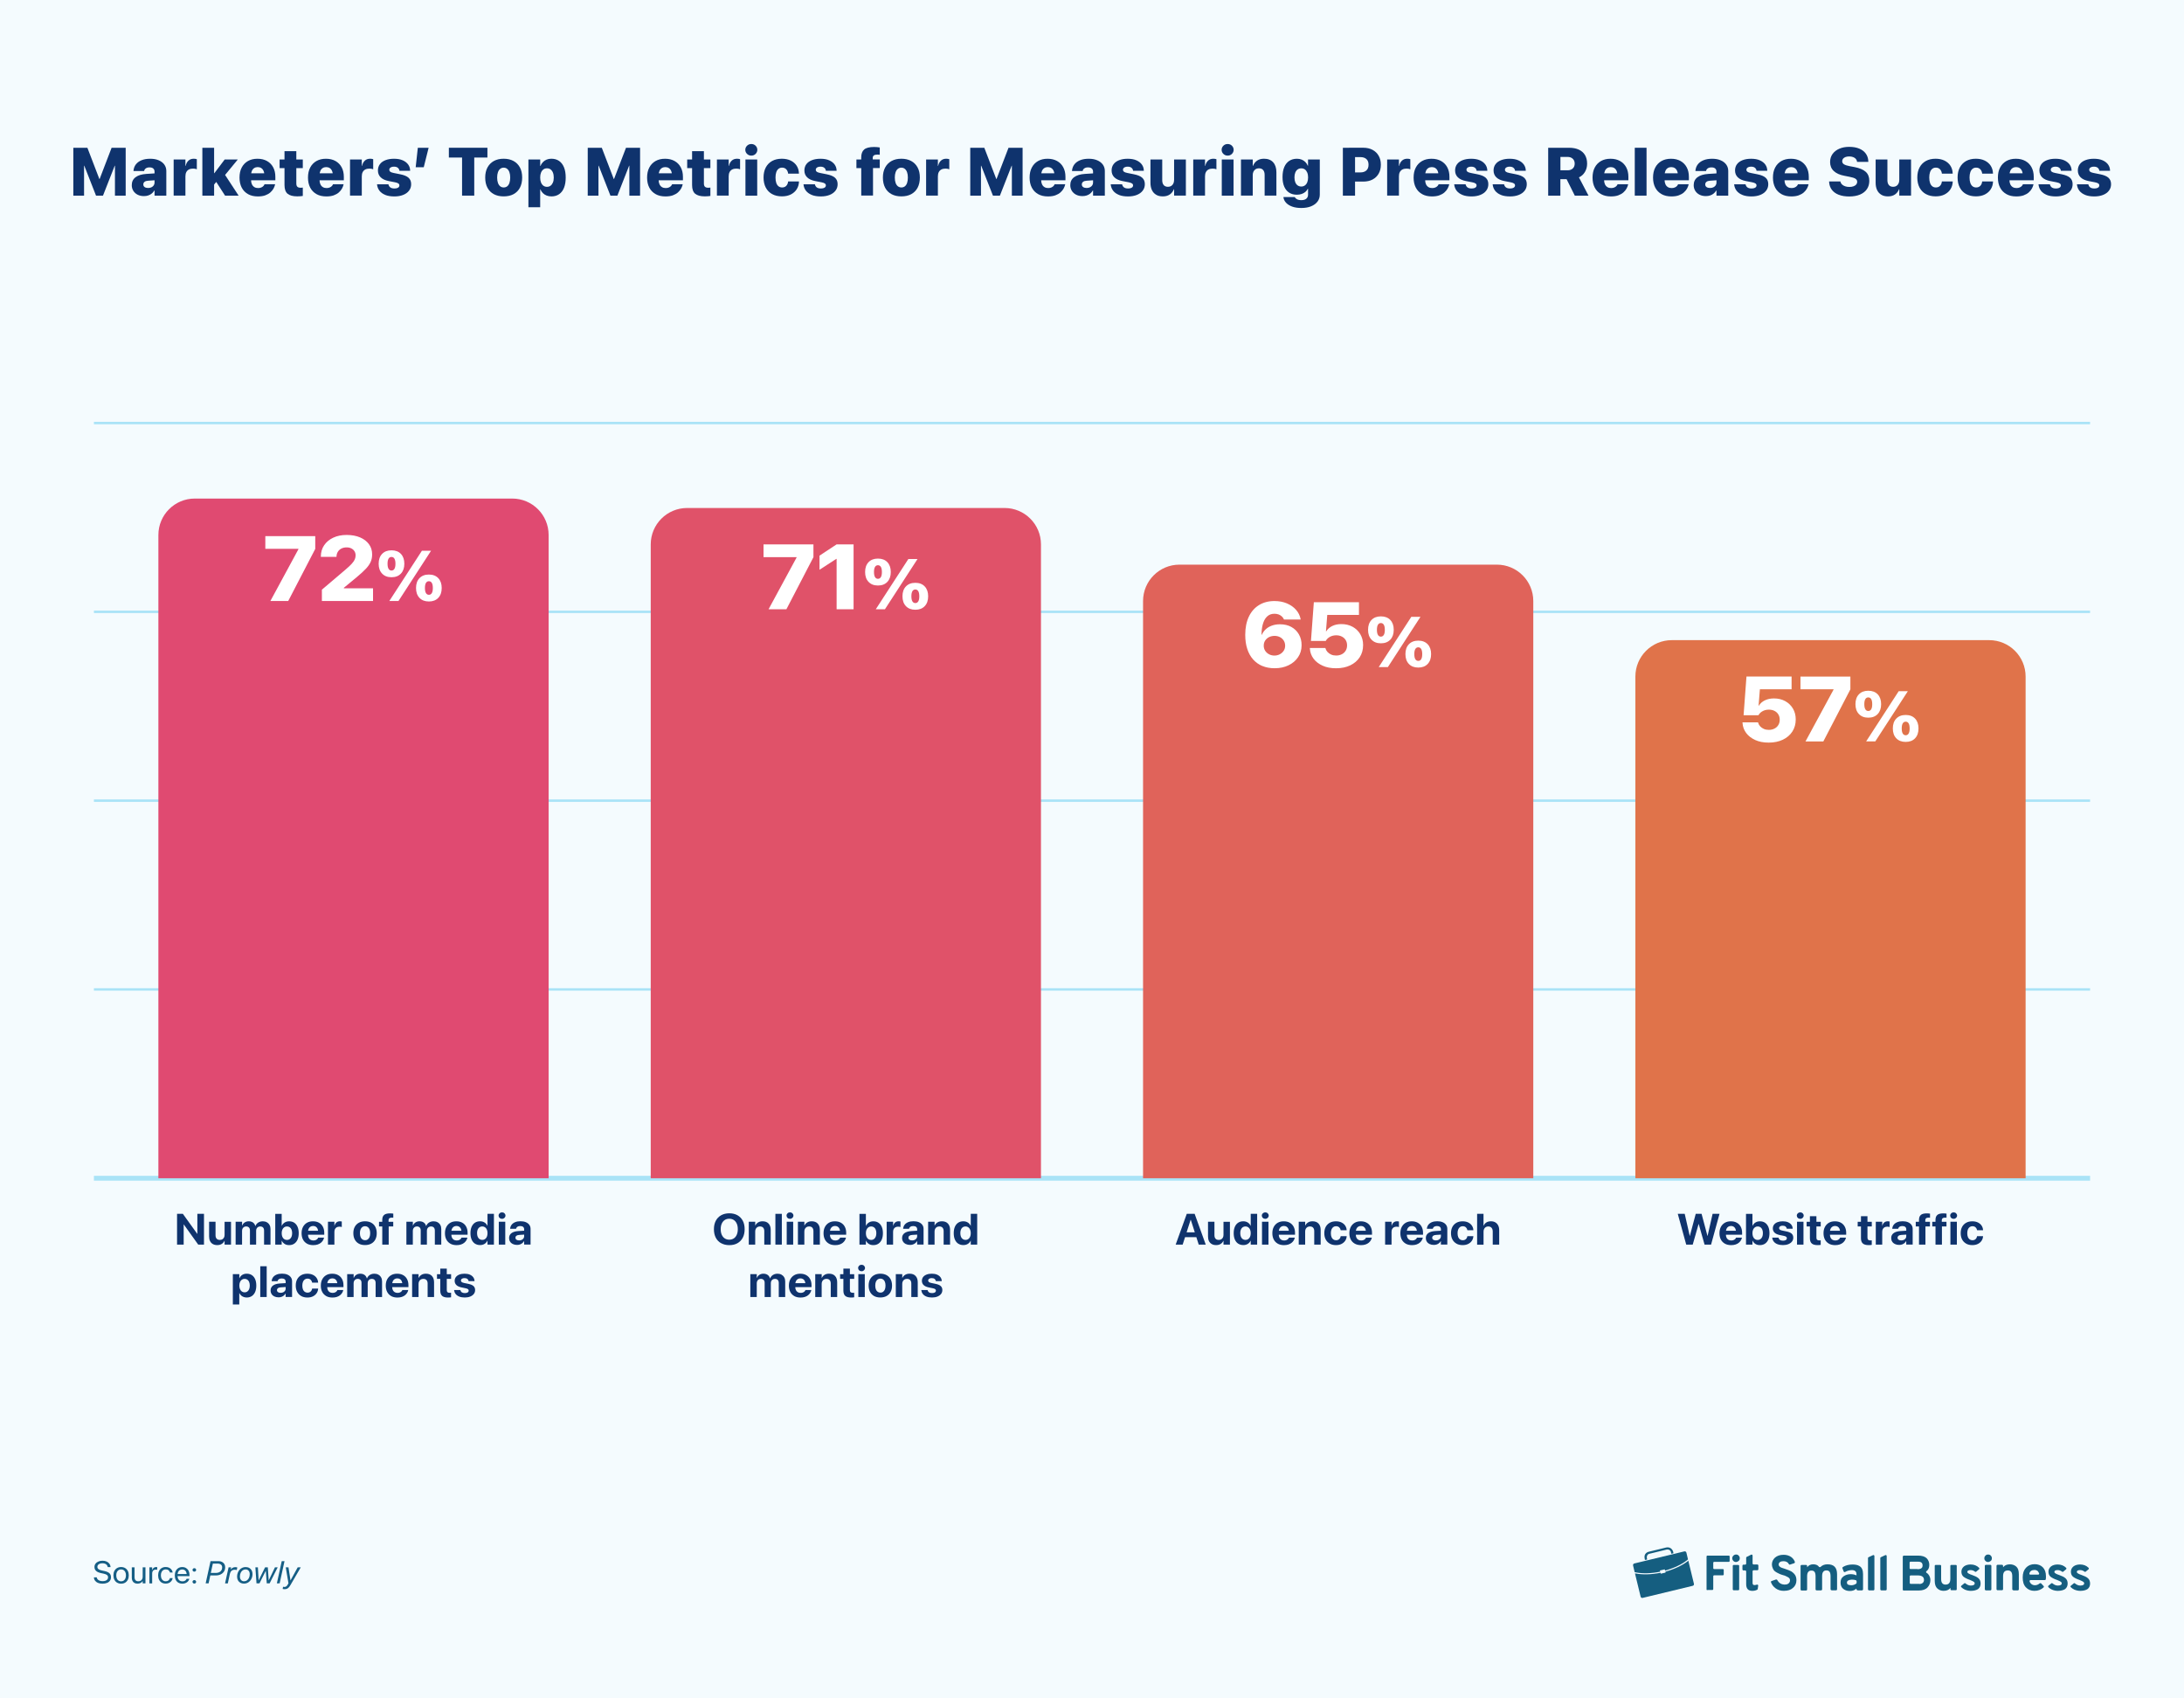 <?xml version="1.0" encoding="UTF-8"?> <svg xmlns="http://www.w3.org/2000/svg" viewBox="0 0 900 700"><defs><style> .cls-1 { fill: #155e85; } .cls-1, .cls-2, .cls-3, .cls-4, .cls-5, .cls-6, .cls-7, .cls-8, .cls-9, .cls-10 { stroke-width: 0px; } .cls-2, .cls-7 { fill: #155e80; } .cls-3 { fill: #f4fbfe; } .cls-11, .cls-12 { fill: none; stroke: #a9e3f7; stroke-miterlimit: 10; } .cls-4 { fill: #0f336d; } .cls-12 { stroke-width: 2px; } .cls-5 { fill: #e04a71; } .cls-6 { fill: #e05269; } .cls-7 { fill-rule: evenodd; } .cls-8 { fill: #e0635a; } .cls-9 { fill: #e0734a; } .cls-10 { fill: #fff; } </style></defs><g id="Layer_2" data-name="Layer 2"><rect class="cls-3" x="-5" y="-5" width="910" height="710"></rect></g><g id="Layer_1" data-name="Layer 1"><g><path class="cls-4" d="M30.2,60.9h5.81l4.94,12.88h.1l4.94-12.88h5.8v19.73h-4.42v-12.32h-2.32l4.91-6.86-7.52,19.18h-2.87l-7.52-19.18,4.91,6.86h-2.32v12.32h-4.42v-19.73Z"></path><path class="cls-4" d="M56.71,80.25c-.76-.39-1.35-.92-1.77-1.6-.42-.68-.64-1.45-.64-2.32h0c0-1.42.52-2.51,1.57-3.29,1.04-.78,2.52-1.23,4.44-1.36l5.96-.38v2.82l-5.18.36c-.67.04-1.18.19-1.52.46-.34.27-.51.63-.51,1.07h0c0,.48.18.84.54,1.09.36.25.84.38,1.43.38.52,0,.98-.09,1.37-.28.4-.19.71-.45.94-.78.23-.33.35-.7.35-1.11v-4.57c0-.54-.17-.96-.52-1.28-.35-.31-.85-.47-1.52-.47s-1.17.13-1.54.4c-.37.26-.6.59-.68.97l-.03.14h-4.38v-.18c.1-.98.41-1.83.97-2.56.56-.73,1.33-1.3,2.33-1.71s2.19-.62,3.58-.62,2.5.21,3.49.63c1,.42,1.77,1.01,2.32,1.76.55.76.83,1.64.83,2.64v10.17h-4.85v-2.11h-.1c-.28.48-.63.9-1.05,1.24-.42.35-.9.61-1.44.79-.54.18-1.13.27-1.78.27-.99,0-1.87-.19-2.62-.58Z"></path><path class="cls-4" d="M71.56,65.74h4.85v2.64h.1c.21-.95.6-1.68,1.17-2.19.57-.51,1.3-.77,2.18-.77.23,0,.45.02.66.05.21.03.41.08.59.14v4.16c-.2-.09-.44-.16-.7-.21-.27-.05-.55-.07-.84-.07-.68,0-1.26.12-1.73.37s-.82.61-1.07,1.09-.36,1.07-.36,1.77v7.9h-4.85v-14.89Z"></path><path class="cls-4" d="M83.39,60.9h4.84v19.73h-4.84v-19.73ZM87.78,71.38h.55l4.27-5.65h5.4l-6.77,8.23h-1.26l-2.19,2.64v-5.22ZM88.69,74.32l3.02-3.81,6.62,10.12h-5.59l-4.05-6.3Z"></path><path class="cls-4" d="M102.21,80c-1.13-.62-2-1.52-2.6-2.67-.61-1.16-.91-2.54-.91-4.14h0c0-1.61.3-2.98.91-4.14.61-1.16,1.46-2.05,2.57-2.68s2.41-.94,3.92-.94,2.81.31,3.91.92c1.1.62,1.96,1.48,2.56,2.6.6,1.12.9,2.43.9,3.93v1.42h-12.39v-2.87h10.12l-2.26,2.69v-1.87c0-.72-.11-1.33-.34-1.84-.23-.51-.55-.89-.96-1.15s-.89-.39-1.44-.39-1.03.13-1.44.4c-.41.26-.74.65-.96,1.16-.23.51-.34,1.11-.34,1.83v1.89c0,.7.12,1.3.35,1.8.23.5.57.89,1,1.16.43.27.95.4,1.55.4.52,0,.96-.08,1.33-.25.36-.16.65-.36.87-.6.21-.24.36-.46.43-.67v-.05h4.39l-.04.16c-.11.52-.32,1.06-.63,1.62-.31.56-.74,1.09-1.29,1.58-.55.49-1.25.89-2.09,1.2-.84.31-1.86.46-3.06.46-1.57,0-2.92-.31-4.05-.94Z"></path><path class="cls-4" d="M118.52,79.87c-.85-.72-1.28-1.91-1.28-3.59v-6.99h-2.02v-3.55h2.02v-3.43h4.87v3.43h2.67v3.55h-2.67v6.33c0,.64.15,1.09.44,1.36.29.27.73.4,1.31.4.2,0,.37,0,.51-.02s.27-.03.41-.05v3.45c-.26.05-.58.09-.96.12-.37.04-.82.05-1.33.05-1.8,0-3.12-.36-3.97-1.07Z"></path><path class="cls-4" d="M130.43,80c-1.13-.62-2-1.52-2.6-2.67-.61-1.16-.91-2.54-.91-4.14h0c0-1.61.3-2.98.91-4.14.61-1.16,1.46-2.05,2.57-2.68s2.41-.94,3.92-.94,2.81.31,3.91.92c1.1.62,1.96,1.48,2.56,2.6.6,1.12.9,2.43.9,3.93v1.42h-12.39v-2.87h10.12l-2.26,2.69v-1.87c0-.72-.11-1.33-.34-1.84-.23-.51-.55-.89-.96-1.15s-.89-.39-1.44-.39-1.03.13-1.44.4c-.42.26-.74.65-.96,1.16-.23.51-.34,1.11-.34,1.83v1.89c0,.7.12,1.3.35,1.8.23.5.56.89,1,1.16.43.27.95.4,1.55.4.52,0,.96-.08,1.33-.25.36-.16.65-.36.87-.6.21-.24.36-.46.43-.67v-.05h4.39l-.04.16c-.11.52-.32,1.06-.63,1.62-.31.56-.74,1.09-1.29,1.58-.55.49-1.25.89-2.09,1.2-.84.31-1.86.46-3.06.46-1.57,0-2.92-.31-4.05-.94Z"></path><path class="cls-4" d="M144.24,65.74h4.85v2.64h.1c.21-.95.6-1.68,1.17-2.19.57-.51,1.3-.77,2.18-.77.23,0,.45.02.66.05.21.03.41.08.59.14v4.16c-.2-.09-.44-.16-.7-.21-.27-.05-.55-.07-.84-.07-.68,0-1.26.12-1.73.37s-.82.61-1.07,1.09-.36,1.07-.36,1.77v7.9h-4.85v-14.89Z"></path><path class="cls-4" d="M158.77,80.33c-1.02-.41-1.81-.97-2.38-1.7-.57-.73-.9-1.58-1.01-2.54v-.12s4.69,0,4.69,0l.03.11c.12.5.38.89.77,1.18.4.28.95.42,1.65.42.43,0,.8-.05,1.11-.15.31-.1.55-.24.71-.43.16-.19.25-.4.25-.65h0c0-.34-.13-.61-.4-.81-.27-.21-.74-.38-1.4-.51l-2.62-.51c-1.46-.29-2.56-.81-3.31-1.55-.75-.74-1.12-1.68-1.12-2.81h0c0-1.01.27-1.86.8-2.58.53-.72,1.3-1.27,2.3-1.66,1-.39,2.17-.59,3.52-.59,1.44,0,2.65.22,3.63.66.98.44,1.72,1.03,2.24,1.76.51.73.77,1.55.78,2.44v.11h-4.43v-.11c-.06-.44-.27-.81-.64-1.13-.37-.31-.9-.47-1.57-.47-.39,0-.73.05-1.03.16-.29.1-.52.25-.68.44-.16.19-.24.41-.24.68h0c0,.33.13.6.4.81.26.21.75.38,1.46.52l2.61.52c1.59.31,2.75.79,3.47,1.44.72.65,1.07,1.53,1.07,2.65h0c0,1.03-.29,1.92-.88,2.68-.58.76-1.39,1.34-2.42,1.75-1.03.41-2.23.62-3.6.62-1.48,0-2.73-.2-3.75-.61Z"></path><path class="cls-4" d="M172.17,60.9h4.46l-2.01,8.03h-3.32l.88-8.03Z"></path><path class="cls-4" d="M190.41,64.93h-5.44v-4.03h15.89v4.03h-5.43v15.7h-5.02v-15.7Z"></path><path class="cls-4" d="M203.5,80.02c-1.14-.61-2.02-1.49-2.63-2.65-.62-1.16-.92-2.55-.92-4.18v-.03c0-1.6.31-2.99.94-4.15s1.51-2.05,2.65-2.67,2.48-.92,4.02-.92,2.89.31,4.03.92,2.02,1.5,2.65,2.65c.63,1.15.94,2.54.94,4.16v.03c0,1.64-.31,3.04-.93,4.2-.62,1.16-1.5,2.04-2.63,2.65s-2.49.91-4.07.91-2.92-.31-4.06-.92ZM209.01,76.79c.4-.31.71-.78.92-1.39.21-.61.32-1.35.32-2.21v-.03c0-.86-.11-1.59-.33-2.19-.22-.61-.54-1.07-.94-1.39-.4-.32-.88-.48-1.42-.48s-1.01.16-1.42.48c-.41.32-.72.78-.94,1.39-.22.61-.33,1.34-.33,2.19v.03c0,.87.11,1.6.33,2.21.22.61.53,1.07.94,1.39s.89.47,1.44.47,1.03-.16,1.44-.47Z"></path><path class="cls-4" d="M217.76,65.74h4.85v2.65h.11c.25-.62.6-1.15,1.03-1.59.43-.44.93-.78,1.51-1.02.58-.24,1.22-.36,1.92-.36,1.26,0,2.33.3,3.21.91.88.61,1.56,1.49,2.03,2.65.47,1.16.7,2.56.7,4.2h0c0,1.65-.23,3.04-.69,4.2-.46,1.16-1.13,2.04-2.01,2.65-.88.61-1.94.92-3.18.92-.72,0-1.38-.12-1.97-.35-.59-.23-1.11-.56-1.54-.99-.43-.43-.78-.94-1.03-1.53h-.1v7.34h-4.85v-19.67ZM226.89,76.52c.42-.31.74-.75.97-1.31.23-.56.34-1.24.34-2.02h0c0-.81-.12-1.49-.35-2.06-.23-.57-.56-1-.97-1.31-.42-.3-.91-.45-1.48-.45s-1.05.15-1.47.46c-.42.31-.75.74-.98,1.31-.23.57-.35,1.24-.35,2.04h0c0,.81.12,1.49.35,2.05.23.57.56,1,.98,1.31.42.31.91.46,1.47.46s1.07-.15,1.49-.46Z"></path><path class="cls-4" d="M242.18,60.9h5.81l4.94,12.88h.1l4.94-12.88h5.8v19.73h-4.42v-12.32h-2.32l4.91-6.86-7.52,19.18h-2.87l-7.52-19.18,4.91,6.86h-2.32v12.32h-4.42v-19.73Z"></path><path class="cls-4" d="M270.17,80c-1.13-.62-2-1.52-2.6-2.67-.61-1.16-.91-2.54-.91-4.14h0c0-1.61.3-2.98.91-4.14.61-1.16,1.46-2.05,2.57-2.68s2.41-.94,3.92-.94,2.81.31,3.91.92c1.1.62,1.96,1.48,2.56,2.6.6,1.12.9,2.43.9,3.93v1.42h-12.39v-2.87h10.12l-2.26,2.69v-1.87c0-.72-.11-1.33-.34-1.84-.23-.51-.55-.89-.96-1.15s-.89-.39-1.44-.39-1.03.13-1.44.4c-.42.26-.74.65-.96,1.16-.23.51-.34,1.11-.34,1.83v1.89c0,.7.12,1.3.35,1.8.23.5.56.89,1,1.16.43.27.95.4,1.55.4.52,0,.96-.08,1.33-.25.36-.16.65-.36.87-.6.21-.24.36-.46.43-.67v-.05h4.39l-.04.16c-.11.52-.32,1.06-.63,1.62-.31.56-.74,1.09-1.29,1.58-.55.49-1.25.89-2.09,1.2-.84.31-1.86.46-3.06.46-1.57,0-2.92-.31-4.05-.94Z"></path><path class="cls-4" d="M286.48,79.87c-.85-.72-1.28-1.91-1.28-3.59v-6.99h-2.02v-3.55h2.02v-3.43h4.87v3.43h2.67v3.55h-2.67v6.33c0,.64.15,1.09.44,1.36.29.27.73.4,1.31.4.2,0,.37,0,.51-.02s.27-.03.41-.05v3.45c-.26.05-.58.09-.96.12-.37.04-.82.05-1.33.05-1.8,0-3.12-.36-3.97-1.07Z"></path><path class="cls-4" d="M295.43,65.74h4.85v2.64h.1c.21-.95.6-1.68,1.17-2.19.57-.51,1.3-.77,2.18-.77.23,0,.45.02.66.05.21.03.41.08.59.14v4.16c-.2-.09-.44-.16-.7-.21-.27-.05-.55-.07-.84-.07-.68,0-1.26.12-1.73.37s-.82.61-1.07,1.09-.36,1.07-.36,1.77v7.9h-4.85v-14.89Z"></path><path class="cls-4" d="M307.85,63.43c-.48-.47-.72-1.03-.72-1.68s.24-1.22.72-1.69c.48-.47,1.06-.7,1.76-.7s1.29.23,1.76.7c.47.47.71,1.03.71,1.69s-.24,1.21-.71,1.68c-.47.47-1.06.71-1.76.71s-1.28-.24-1.76-.71ZM307.19,65.74h4.85v14.89h-4.85v-14.89Z"></path><path class="cls-4" d="M318.19,80c-1.13-.62-2.01-1.52-2.62-2.68-.61-1.16-.92-2.55-.92-4.16h0c0-1.61.31-2.98.92-4.14.62-1.16,1.49-2.05,2.61-2.67,1.13-.62,2.46-.93,4-.93,1.4,0,2.63.26,3.68.77,1.05.52,1.86,1.23,2.45,2.14.58.91.89,1.96.92,3.14v.1h-4.46v-.14c-.1-.68-.36-1.24-.79-1.68-.43-.44-1-.66-1.71-.66-.56,0-1.04.16-1.44.48-.41.32-.72.78-.93,1.39-.21.61-.32,1.34-.32,2.21h0c0,.88.11,1.62.32,2.23.21.61.52,1.07.93,1.39.41.31.89.47,1.46.47.71,0,1.28-.21,1.7-.64s.68-.99.77-1.7l.03-.14h4.46v.08c-.04,1.16-.34,2.19-.91,3.1-.57.91-1.37,1.63-2.41,2.17-1.03.53-2.27.8-3.7.8-1.56,0-2.91-.31-4.04-.94Z"></path><path class="cls-4" d="M334.51,80.33c-1.02-.41-1.81-.97-2.38-1.7-.57-.73-.9-1.58-1.01-2.54v-.12s4.69,0,4.69,0l.03.11c.12.5.38.89.77,1.18.4.28.95.42,1.65.42.43,0,.8-.05,1.11-.15.31-.1.55-.24.71-.43.16-.19.25-.4.25-.65h0c0-.34-.13-.61-.4-.81-.27-.21-.74-.38-1.4-.51l-2.62-.51c-1.46-.29-2.56-.81-3.31-1.55-.75-.74-1.12-1.68-1.12-2.81h0c0-1.01.27-1.86.8-2.58.53-.72,1.3-1.27,2.3-1.66,1-.39,2.17-.59,3.52-.59,1.44,0,2.65.22,3.63.66.98.44,1.72,1.03,2.24,1.76.51.73.77,1.55.78,2.44v.11h-4.43v-.11c-.06-.44-.27-.81-.64-1.13-.37-.31-.9-.47-1.57-.47-.39,0-.73.05-1.03.16-.29.1-.52.25-.68.44-.16.19-.24.41-.24.68h0c0,.33.13.6.4.81.26.21.75.38,1.46.52l2.61.52c1.59.31,2.75.79,3.47,1.44.71.65,1.07,1.53,1.07,2.65h0c0,1.03-.29,1.92-.88,2.68-.58.76-1.39,1.34-2.42,1.75-1.03.41-2.23.62-3.6.62-1.48,0-2.73-.2-3.75-.61Z"></path><path class="cls-4" d="M354.9,69.29h-1.98v-3.55h1.98v-.86c0-1.47.4-2.55,1.2-3.25s2.18-1.05,4.13-1.05c.42,0,.85.02,1.28.06s.78.09,1.03.14v3.01c-.13-.02-.28-.03-.47-.05s-.37-.02-.55-.02c-.67,0-1.15.12-1.44.36-.3.24-.44.58-.44,1v.64h2.9v3.55h-2.78v11.33h-4.85v-11.33Z"></path><path class="cls-4" d="M367.38,80.02c-1.14-.61-2.02-1.49-2.63-2.65-.62-1.16-.92-2.55-.92-4.18v-.03c0-1.6.31-2.99.94-4.15s1.51-2.05,2.65-2.67c1.14-.62,2.48-.92,4.02-.92s2.89.31,4.03.92c1.14.62,2.02,1.5,2.65,2.65.63,1.15.94,2.54.94,4.16v.03c0,1.64-.31,3.04-.93,4.2-.62,1.16-1.5,2.04-2.63,2.65s-2.49.91-4.07.91-2.92-.31-4.06-.92ZM372.88,76.79c.4-.31.71-.78.92-1.39.21-.61.32-1.35.32-2.21v-.03c0-.86-.11-1.59-.33-2.19-.22-.61-.54-1.07-.94-1.39-.4-.32-.88-.48-1.42-.48s-1.01.16-1.42.48c-.41.32-.72.78-.94,1.39-.22.61-.33,1.34-.33,2.19v.03c0,.87.11,1.6.33,2.21.22.61.53,1.07.94,1.39.41.31.89.47,1.44.47s1.03-.16,1.44-.47Z"></path><path class="cls-4" d="M381.64,65.74h4.85v2.64h.1c.21-.95.6-1.68,1.17-2.19.57-.51,1.3-.77,2.18-.77.23,0,.45.02.66.05.21.03.41.08.59.14v4.16c-.2-.09-.44-.16-.7-.21-.27-.05-.55-.07-.84-.07-.68,0-1.26.12-1.73.37-.47.25-.83.61-1.07,1.09-.24.48-.36,1.07-.36,1.77v7.9h-4.85v-14.89Z"></path><path class="cls-4" d="M399.81,60.9h5.81l4.94,12.88h.1l4.94-12.88h5.8v19.73h-4.42v-12.32h-2.32l4.91-6.86-7.52,19.18h-2.87l-7.52-19.18,4.91,6.86h-2.32v12.32h-4.42v-19.73Z"></path><path class="cls-4" d="M427.8,80c-1.13-.62-2-1.52-2.6-2.67-.61-1.16-.91-2.54-.91-4.14h0c0-1.61.3-2.98.91-4.14.61-1.16,1.46-2.05,2.57-2.68s2.41-.94,3.92-.94,2.81.31,3.91.92,1.96,1.48,2.56,2.6c.6,1.12.9,2.43.9,3.93v1.42h-12.39v-2.87h10.12l-2.26,2.69v-1.87c0-.72-.11-1.33-.34-1.84s-.55-.89-.96-1.15-.89-.39-1.44-.39-1.03.13-1.44.4c-.41.26-.74.65-.96,1.16s-.34,1.11-.34,1.83v1.89c0,.7.12,1.3.35,1.8.23.5.56.89,1,1.16.43.27.95.4,1.55.4.52,0,.96-.08,1.33-.25s.65-.36.87-.6c.21-.24.36-.46.43-.67v-.05h4.39l-.04.16c-.11.52-.32,1.06-.63,1.62s-.74,1.09-1.29,1.58-1.25.89-2.09,1.2-1.86.46-3.06.46c-1.57,0-2.92-.31-4.05-.94Z"></path><path class="cls-4" d="M443.46,80.25c-.76-.39-1.35-.92-1.77-1.6-.42-.68-.64-1.45-.64-2.32h0c0-1.42.52-2.51,1.57-3.29,1.04-.78,2.52-1.23,4.44-1.36l5.96-.38v2.82l-5.18.36c-.67.04-1.18.19-1.52.46-.34.27-.51.63-.51,1.07h0c0,.48.18.84.54,1.09.36.25.84.38,1.43.38.52,0,.98-.09,1.37-.28.4-.19.71-.45.94-.78.23-.33.35-.7.35-1.11v-4.57c0-.54-.17-.96-.52-1.28-.35-.31-.85-.47-1.52-.47s-1.17.13-1.54.4c-.37.26-.6.59-.68.97l-.03.14h-4.38v-.18c.1-.98.42-1.83.97-2.56.56-.73,1.33-1.3,2.33-1.71s2.19-.62,3.58-.62,2.5.21,3.49.63c1,.42,1.77,1.01,2.32,1.76.55.76.83,1.64.83,2.64v10.17h-4.85v-2.11h-.1c-.28.48-.63.9-1.05,1.24-.42.35-.9.61-1.44.79-.54.18-1.13.27-1.78.27-.99,0-1.87-.19-2.62-.58Z"></path><path class="cls-4" d="M461.11,80.33c-1.02-.41-1.81-.97-2.38-1.7-.57-.73-.9-1.58-1.01-2.54v-.12s4.69,0,4.69,0l.03.11c.12.5.38.89.77,1.18.4.28.95.42,1.65.42.43,0,.8-.05,1.11-.15.31-.1.55-.24.71-.43.16-.19.25-.4.25-.65h0c0-.34-.13-.61-.4-.81-.27-.21-.74-.38-1.4-.51l-2.62-.51c-1.46-.29-2.56-.81-3.31-1.55-.75-.74-1.12-1.68-1.12-2.81h0c0-1.01.27-1.86.8-2.58.53-.72,1.3-1.27,2.3-1.66,1-.39,2.17-.59,3.52-.59,1.44,0,2.65.22,3.63.66.98.44,1.72,1.03,2.24,1.76.51.73.77,1.55.78,2.44v.11h-4.43v-.11c-.06-.44-.27-.81-.64-1.13-.37-.31-.9-.47-1.57-.47-.39,0-.73.05-1.03.16-.29.1-.52.25-.68.44-.16.19-.24.41-.24.68h0c0,.33.13.6.4.81.26.21.75.38,1.46.52l2.61.52c1.59.31,2.75.79,3.47,1.44.72.65,1.07,1.53,1.07,2.65h0c0,1.03-.29,1.92-.88,2.68-.58.76-1.39,1.34-2.42,1.75-1.03.41-2.23.62-3.6.62-1.48,0-2.73-.2-3.75-.61Z"></path><path class="cls-4" d="M476.44,80.27c-.77-.45-1.35-1.09-1.75-1.93-.4-.84-.6-1.85-.6-3.02v-9.58h4.85v8.54c0,.85.2,1.51.6,1.99.4.48,1,.72,1.79.72.52,0,.96-.12,1.33-.36.37-.24.66-.57.86-.99s.31-.91.31-1.46v-8.45h4.85v14.89h-4.85v-2.62h-.1c-.37.94-.94,1.66-1.7,2.17-.76.51-1.7.77-2.83.77s-2.01-.22-2.78-.67Z"></path><path class="cls-4" d="M491.72,65.74h4.85v2.64h.1c.21-.95.6-1.68,1.17-2.19.57-.51,1.3-.77,2.18-.77.23,0,.45.02.66.05.21.03.41.08.59.14v4.16c-.2-.09-.44-.16-.7-.21-.27-.05-.55-.07-.84-.07-.68,0-1.26.12-1.73.37s-.82.61-1.07,1.09-.36,1.07-.36,1.77v7.9h-4.85v-14.89Z"></path><path class="cls-4" d="M504.14,63.43c-.48-.47-.72-1.03-.72-1.68s.24-1.22.72-1.69c.48-.47,1.06-.7,1.76-.7s1.29.23,1.76.7c.47.47.71,1.03.71,1.69s-.24,1.21-.71,1.68c-.47.47-1.06.71-1.76.71s-1.28-.24-1.76-.71ZM503.48,65.74h4.85v14.89h-4.85v-14.89Z"></path><path class="cls-4" d="M511.39,65.74h4.85v2.62h.1c.38-.94.95-1.66,1.71-2.17.76-.51,1.7-.77,2.82-.77,1.64,0,2.91.49,3.79,1.48.89.99,1.33,2.37,1.33,4.14v9.58h-4.85v-8.54c0-.85-.2-1.51-.6-1.99-.4-.48-1-.72-1.79-.72-.51,0-.95.12-1.33.36-.37.24-.66.57-.87.98-.21.42-.31.91-.31,1.46v8.45h-4.85v-14.89Z"></path><path class="cls-4" d="M532.5,85.15c-1.06-.38-1.9-.91-2.52-1.57-.62-.67-.98-1.41-1.09-2.24v-.12s4.68,0,4.68,0l.03.08c.13.28.41.55.86.81.45.25,1.05.38,1.82.38.91,0,1.6-.21,2.06-.62.46-.41.69-.95.69-1.61v-2.47h-.1c-.24.51-.57.95-1.01,1.31-.44.36-.95.65-1.54.85-.59.2-1.25.3-1.97.3-1.24,0-2.3-.29-3.18-.86-.88-.57-1.55-1.4-2.02-2.48s-.7-2.39-.7-3.92h0c0-1.63.24-2.99.71-4.11.47-1.12,1.15-1.97,2.04-2.56.88-.59,1.96-.89,3.21-.89.7,0,1.34.12,1.92.35.58.23,1.08.56,1.51.99.43.43.77.94,1.01,1.53h.11v-2.56h4.85v14.46c0,1.08-.31,2.04-.93,2.87-.62.83-1.5,1.48-2.64,1.95-1.14.47-2.49.7-4.06.7-1.43,0-2.68-.19-3.74-.57ZM537.72,76.43c.42-.3.75-.73.98-1.29s.35-1.23.35-2h0c0-.8-.12-1.47-.36-2.03-.24-.56-.56-.99-.98-1.29-.42-.3-.9-.44-1.47-.44s-1.06.15-1.48.44c-.42.3-.75.72-.98,1.28-.23.56-.35,1.23-.35,2.01h0c0,.79.11,1.46.34,2.02.23.57.56,1,.98,1.3.43.3.92.45,1.49.45s1.06-.15,1.48-.45Z"></path><path class="cls-4" d="M553.38,60.9h5.02v19.73h-5.02v-19.73ZM555.9,71.06h4.68c1.06,0,1.88-.27,2.48-.81.6-.54.9-1.32.9-2.34v-.03c0-1.03-.3-1.81-.9-2.34-.6-.53-1.42-.79-2.48-.79h-4.68v-3.86h5.88c1.47,0,2.74.29,3.83.87,1.08.58,1.93,1.39,2.52,2.43.6,1.04.9,2.27.9,3.68v.03c0,1.4-.3,2.63-.9,3.67-.6,1.04-1.44,1.85-2.52,2.42-1.08.57-2.36.85-3.83.85h-5.88v-3.8Z"></path><path class="cls-4" d="M571.63,65.74h4.85v2.64h.1c.21-.95.6-1.68,1.17-2.19.57-.51,1.3-.77,2.18-.77.23,0,.45.02.66.05.21.03.41.08.59.14v4.16c-.2-.09-.44-.16-.7-.21-.27-.05-.55-.07-.84-.07-.68,0-1.26.12-1.73.37s-.82.61-1.07,1.09-.36,1.07-.36,1.77v7.9h-4.85v-14.89Z"></path><path class="cls-4" d="M586.04,80c-1.13-.62-2-1.52-2.6-2.67-.61-1.16-.91-2.54-.91-4.14h0c0-1.61.3-2.98.91-4.14.61-1.16,1.46-2.05,2.57-2.68s2.41-.94,3.92-.94,2.81.31,3.91.92c1.1.62,1.96,1.48,2.56,2.6.6,1.12.9,2.43.9,3.93v1.42h-12.39v-2.87h10.12l-2.26,2.69v-1.87c0-.72-.11-1.33-.34-1.84-.23-.51-.55-.89-.96-1.15s-.89-.39-1.44-.39-1.03.13-1.44.4c-.41.26-.74.65-.96,1.16-.23.51-.34,1.11-.34,1.83v1.89c0,.7.12,1.3.35,1.8.23.5.57.89,1,1.16.43.27.95.4,1.55.4.52,0,.96-.08,1.33-.25.36-.16.65-.36.87-.6.21-.24.36-.46.43-.67v-.05h4.39l-.04.16c-.11.52-.32,1.06-.63,1.62-.31.56-.74,1.09-1.29,1.58-.55.49-1.25.89-2.09,1.2-.84.31-1.86.46-3.06.46-1.57,0-2.92-.31-4.05-.94Z"></path><path class="cls-4" d="M602.66,80.33c-1.02-.41-1.81-.97-2.38-1.7-.57-.73-.9-1.58-1.01-2.54v-.12s4.69,0,4.69,0l.03.11c.12.5.38.89.77,1.18.4.28.95.42,1.65.42.43,0,.8-.05,1.11-.15.31-.1.55-.24.71-.43.16-.19.25-.4.25-.65h0c0-.34-.13-.61-.4-.81-.27-.21-.74-.38-1.4-.51l-2.62-.51c-1.46-.29-2.56-.81-3.31-1.55-.75-.74-1.12-1.68-1.12-2.81h0c0-1.01.27-1.86.8-2.58.53-.72,1.3-1.27,2.3-1.66,1-.39,2.17-.59,3.52-.59,1.44,0,2.65.22,3.63.66.98.44,1.72,1.03,2.24,1.76.51.73.77,1.55.78,2.44v.11h-4.43v-.11c-.06-.44-.27-.81-.64-1.13-.37-.31-.9-.47-1.57-.47-.39,0-.73.05-1.03.16-.29.1-.52.25-.68.44-.16.19-.24.41-.24.68h0c0,.33.13.6.4.81.26.21.75.38,1.46.52l2.61.52c1.59.31,2.75.79,3.47,1.44.72.65,1.07,1.53,1.07,2.65h0c0,1.03-.29,1.92-.88,2.68-.58.76-1.39,1.34-2.42,1.75-1.03.41-2.23.62-3.6.62-1.48,0-2.73-.2-3.75-.61Z"></path><path class="cls-4" d="M618.51,80.33c-1.02-.41-1.81-.97-2.38-1.7-.57-.73-.9-1.58-1.01-2.54v-.12s4.69,0,4.69,0l.03.11c.12.5.38.89.77,1.18.4.28.95.42,1.65.42.43,0,.8-.05,1.11-.15.31-.1.55-.24.71-.43.16-.19.25-.4.25-.65h0c0-.34-.13-.61-.4-.81-.27-.21-.74-.38-1.4-.51l-2.62-.51c-1.46-.29-2.56-.81-3.31-1.55-.75-.74-1.12-1.68-1.12-2.81h0c0-1.01.27-1.86.8-2.58.53-.72,1.3-1.27,2.3-1.66,1-.39,2.17-.59,3.52-.59,1.44,0,2.65.22,3.63.66.98.44,1.72,1.03,2.24,1.76.51.73.77,1.55.78,2.44v.11h-4.43v-.11c-.06-.44-.27-.81-.64-1.13-.37-.31-.9-.47-1.57-.47-.39,0-.73.05-1.03.16-.29.1-.52.25-.68.44-.16.19-.24.41-.24.68h0c0,.33.13.6.4.81.26.21.75.38,1.46.52l2.61.52c1.59.31,2.75.79,3.47,1.44.71.65,1.07,1.53,1.07,2.65h0c0,1.03-.29,1.92-.88,2.68-.58.76-1.39,1.34-2.42,1.75-1.03.41-2.23.62-3.6.62-1.48,0-2.73-.2-3.75-.61Z"></path><path class="cls-4" d="M638.01,60.9h8.54c1.6,0,2.95.26,4.06.77,1.11.51,1.96,1.25,2.54,2.23.58.98.88,2.16.88,3.55v.03c0,1.27-.31,2.41-.92,3.42s-1.43,1.75-2.45,2.2l3.94,7.53h-5.65l-3.38-6.79h-2.56v6.79h-5.02v-19.73ZM645.99,70.19c.89,0,1.6-.25,2.13-.75.52-.5.79-1.16.79-1.99v-.03c0-.83-.27-1.49-.81-2-.54-.5-1.25-.75-2.13-.75h-2.94v5.51h2.97Z"></path><path class="cls-4" d="M659.78,80c-1.13-.62-2-1.52-2.6-2.67-.61-1.16-.91-2.54-.91-4.14h0c0-1.61.3-2.98.91-4.14.61-1.16,1.46-2.05,2.57-2.68s2.41-.94,3.92-.94,2.81.31,3.91.92c1.1.62,1.96,1.48,2.56,2.6.6,1.12.9,2.43.9,3.93v1.42h-12.39v-2.87h10.12l-2.26,2.69v-1.87c0-.72-.11-1.33-.34-1.84-.23-.51-.55-.89-.96-1.15s-.89-.39-1.44-.39-1.03.13-1.44.4c-.41.26-.74.65-.96,1.16-.23.51-.34,1.11-.34,1.83v1.89c0,.7.12,1.3.35,1.8.23.5.57.89,1,1.16.43.27.95.4,1.55.4.52,0,.96-.08,1.33-.25.36-.16.65-.36.87-.6.21-.24.36-.46.43-.67v-.05h4.39l-.04.16c-.11.52-.32,1.06-.63,1.62-.31.56-.74,1.09-1.29,1.58-.55.49-1.25.89-2.09,1.2-.84.31-1.86.46-3.06.46-1.57,0-2.92-.31-4.05-.94Z"></path><path class="cls-4" d="M673.67,60.9h4.85v19.73h-4.85v-19.73Z"></path><path class="cls-4" d="M684.71,80c-1.13-.62-2-1.52-2.6-2.67-.61-1.16-.91-2.54-.91-4.14h0c0-1.61.3-2.98.91-4.14.61-1.16,1.46-2.05,2.57-2.68s2.41-.94,3.92-.94,2.81.31,3.91.92c1.1.62,1.96,1.48,2.56,2.6.6,1.12.9,2.43.9,3.93v1.42h-12.39v-2.87h10.12l-2.26,2.69v-1.87c0-.72-.11-1.33-.34-1.84-.23-.51-.55-.89-.96-1.15s-.89-.39-1.44-.39-1.03.13-1.44.4c-.42.26-.74.65-.96,1.16-.23.51-.34,1.11-.34,1.83v1.89c0,.7.12,1.3.35,1.8.23.5.56.89,1,1.16.43.27.95.4,1.55.4.52,0,.96-.08,1.33-.25.36-.16.65-.36.87-.6.21-.24.36-.46.43-.67v-.05h4.39l-.04.16c-.11.52-.32,1.06-.63,1.62-.31.56-.74,1.09-1.29,1.58-.55.49-1.25.89-2.09,1.2-.84.31-1.86.46-3.06.46-1.57,0-2.92-.31-4.05-.94Z"></path><path class="cls-4" d="M700.36,80.25c-.76-.39-1.35-.92-1.77-1.6-.42-.68-.64-1.45-.64-2.32h0c0-1.42.52-2.51,1.57-3.29s2.52-1.23,4.44-1.36l5.96-.38v2.82l-5.18.36c-.67.04-1.18.19-1.52.46-.34.27-.51.63-.51,1.07h0c0,.48.18.84.54,1.09.36.25.84.38,1.43.38.52,0,.98-.09,1.37-.28.4-.19.71-.45.94-.78.23-.33.35-.7.35-1.11v-4.57c0-.54-.17-.96-.52-1.28s-.85-.47-1.52-.47-1.17.13-1.54.4c-.37.26-.6.59-.68.97l-.03.14h-4.38v-.18c.1-.98.41-1.83.97-2.56.56-.73,1.33-1.3,2.33-1.71s2.19-.62,3.58-.62,2.5.21,3.49.63c1,.42,1.77,1.01,2.32,1.76.55.76.83,1.64.83,2.64v10.17h-4.85v-2.11h-.1c-.28.48-.63.9-1.05,1.24-.42.35-.9.61-1.44.79s-1.13.27-1.78.27c-.99,0-1.87-.19-2.62-.58Z"></path><path class="cls-4" d="M718.02,80.33c-1.02-.41-1.81-.97-2.38-1.7-.56-.73-.9-1.58-1.01-2.54v-.12s4.69,0,4.69,0l.03.11c.12.5.38.89.77,1.18.4.28.95.42,1.65.42.43,0,.8-.05,1.11-.15.31-.1.55-.24.71-.43.16-.19.25-.4.25-.65h0c0-.34-.13-.61-.4-.81s-.74-.38-1.4-.51l-2.62-.51c-1.46-.29-2.56-.81-3.31-1.55-.75-.74-1.12-1.68-1.12-2.81h0c0-1.01.27-1.86.8-2.58.53-.72,1.3-1.27,2.3-1.66,1-.39,2.17-.59,3.52-.59,1.44,0,2.65.22,3.63.66.98.44,1.73,1.03,2.24,1.76.51.73.77,1.55.78,2.44v.11h-4.43v-.11c-.06-.44-.27-.81-.64-1.13s-.9-.47-1.57-.47c-.39,0-.73.05-1.03.16-.29.1-.52.25-.68.44-.16.19-.24.41-.24.68h0c0,.33.13.6.4.81.26.21.75.38,1.46.52l2.61.52c1.6.31,2.75.79,3.47,1.44.72.65,1.07,1.53,1.07,2.65h0c0,1.03-.29,1.92-.88,2.68-.58.76-1.39,1.34-2.42,1.75s-2.23.62-3.6.62c-1.48,0-2.73-.2-3.75-.61Z"></path><path class="cls-4" d="M734.12,80c-1.13-.62-2-1.52-2.6-2.67-.61-1.16-.91-2.54-.91-4.14h0c0-1.61.3-2.98.91-4.14.61-1.16,1.46-2.05,2.57-2.68s2.41-.94,3.92-.94,2.81.31,3.91.92c1.1.62,1.96,1.48,2.56,2.6.6,1.12.9,2.43.9,3.93v1.42h-12.39v-2.87h10.12l-2.26,2.69v-1.87c0-.72-.11-1.33-.34-1.84-.23-.51-.55-.89-.96-1.15s-.89-.39-1.44-.39-1.03.13-1.44.4c-.41.26-.74.65-.96,1.16-.23.51-.34,1.11-.34,1.83v1.89c0,.7.12,1.3.35,1.8.23.5.57.89,1,1.16.43.27.95.4,1.55.4.52,0,.96-.08,1.33-.25.36-.16.65-.36.87-.6.21-.24.36-.46.43-.67v-.05h4.39l-.04.16c-.11.52-.32,1.06-.63,1.62-.31.56-.74,1.09-1.29,1.58-.55.49-1.25.89-2.09,1.2-.84.31-1.86.46-3.06.46-1.57,0-2.92-.31-4.05-.94Z"></path><path class="cls-4" d="M757.73,80.28c-1.21-.47-2.15-1.15-2.83-2.03-.68-.88-1.06-1.96-1.14-3.21v-.25s4.65,0,4.65,0l.03.14c.09.43.3.8.64,1.11.33.31.76.56,1.28.74s1.1.27,1.74.27,1.24-.09,1.72-.27.85-.42,1.11-.73c.26-.31.4-.67.4-1.08h0c0-.57-.24-1-.72-1.31-.48-.31-1.3-.57-2.46-.79l-2.02-.4c-1.95-.36-3.43-1.02-4.45-1.98-1.02-.95-1.52-2.19-1.52-3.7h0c0-1.28.34-2.38,1.01-3.32.67-.93,1.6-1.66,2.78-2.17,1.18-.51,2.52-.77,4.03-.77,1.65,0,3.05.24,4.21.73,1.16.49,2.05,1.17,2.69,2.06.63.88.98,1.92,1.03,3.12v.29s-4.65,0-4.65,0v-.15c-.07-.44-.24-.81-.52-1.12-.28-.31-.66-.55-1.12-.72-.46-.17-1-.26-1.6-.26s-1.13.09-1.56.26c-.43.17-.75.41-.98.7-.22.3-.33.63-.33,1h0c0,.54.24.96.72,1.27.48.31,1.25.57,2.31.77l2.02.38c2.1.4,3.64,1.05,4.63,1.94.99.89,1.49,2.13,1.49,3.72h0c0,1.33-.33,2.47-.98,3.43-.66.97-1.6,1.71-2.84,2.24-1.24.52-2.73.79-4.47.79-1.64,0-3.07-.23-4.27-.7Z"></path><path class="cls-4" d="M775.28,80.27c-.77-.45-1.35-1.09-1.75-1.93-.4-.84-.6-1.85-.6-3.02v-9.58h4.85v8.54c0,.85.2,1.51.6,1.99s1,.72,1.79.72c.52,0,.96-.12,1.33-.36.37-.24.66-.57.86-.99s.31-.91.31-1.46v-8.45h4.85v14.89h-4.85v-2.62h-.1c-.37.94-.94,1.66-1.7,2.17s-1.7.77-2.83.77-2.01-.22-2.78-.67Z"></path><path class="cls-4" d="M793.64,80c-1.13-.62-2.01-1.52-2.62-2.68s-.92-2.55-.92-4.16h0c0-1.61.31-2.98.92-4.14.62-1.16,1.49-2.05,2.61-2.67,1.13-.62,2.46-.93,4-.93,1.4,0,2.63.26,3.68.77,1.05.52,1.86,1.23,2.45,2.14.58.91.89,1.96.92,3.14v.1h-4.46v-.14c-.1-.68-.36-1.24-.79-1.68s-1-.66-1.71-.66c-.56,0-1.04.16-1.44.48-.41.32-.72.78-.93,1.39-.21.61-.32,1.34-.32,2.21h0c0,.88.11,1.62.32,2.23.21.61.52,1.07.93,1.39s.89.47,1.46.47c.71,0,1.28-.21,1.7-.64s.68-.99.77-1.7l.03-.14h4.46v.08c-.04,1.16-.34,2.19-.91,3.1-.57.91-1.37,1.63-2.41,2.17s-2.27.8-3.7.8c-1.56,0-2.91-.31-4.04-.94Z"></path><path class="cls-4" d="M810.24,80c-1.13-.62-2.01-1.52-2.62-2.68-.61-1.16-.92-2.55-.92-4.16h0c0-1.61.31-2.98.92-4.14.62-1.16,1.49-2.05,2.61-2.67,1.13-.62,2.46-.93,4-.93,1.4,0,2.63.26,3.68.77,1.05.52,1.86,1.23,2.45,2.14.58.91.89,1.96.92,3.14v.1h-4.46v-.14c-.1-.68-.36-1.24-.79-1.68-.43-.44-1-.66-1.71-.66-.56,0-1.04.16-1.44.48-.41.32-.72.78-.93,1.39-.21.61-.32,1.34-.32,2.21h0c0,.88.11,1.62.32,2.23.21.61.52,1.07.93,1.39.41.31.89.47,1.46.47.71,0,1.28-.21,1.7-.64s.68-.99.77-1.7l.03-.14h4.46v.08c-.04,1.16-.34,2.19-.91,3.1-.57.91-1.37,1.63-2.41,2.17-1.03.53-2.27.8-3.7.8-1.56,0-2.91-.31-4.04-.94Z"></path><path class="cls-4" d="M826.82,80c-1.13-.62-2-1.52-2.6-2.67-.61-1.16-.91-2.54-.91-4.14h0c0-1.61.3-2.98.91-4.14.61-1.16,1.46-2.05,2.57-2.68s2.41-.94,3.92-.94,2.81.31,3.91.92c1.1.62,1.96,1.48,2.56,2.6.6,1.12.9,2.43.9,3.93v1.42h-12.39v-2.87h10.12l-2.26,2.69v-1.87c0-.72-.11-1.33-.34-1.84-.23-.51-.55-.89-.96-1.15s-.89-.39-1.44-.39-1.03.13-1.44.4c-.42.26-.74.65-.96,1.16-.23.51-.34,1.11-.34,1.83v1.89c0,.7.12,1.3.35,1.8.23.5.56.89,1,1.16.43.27.95.4,1.55.4.52,0,.96-.08,1.33-.25.36-.16.65-.36.87-.6.21-.24.36-.46.43-.67v-.05h4.39l-.04.16c-.11.52-.32,1.06-.63,1.62-.31.56-.74,1.09-1.29,1.58-.55.49-1.25.89-2.09,1.2-.84.31-1.86.46-3.06.46-1.57,0-2.92-.31-4.05-.94Z"></path><path class="cls-4" d="M843.44,80.33c-1.02-.41-1.81-.97-2.38-1.7-.57-.73-.9-1.58-1.01-2.54v-.12s4.69,0,4.69,0l.03.11c.12.5.38.89.77,1.18.4.28.95.42,1.65.42.43,0,.8-.05,1.11-.15.31-.1.55-.24.71-.43.16-.19.25-.4.25-.65h0c0-.34-.13-.61-.4-.81-.27-.21-.74-.38-1.4-.51l-2.62-.51c-1.46-.29-2.56-.81-3.31-1.55-.75-.74-1.12-1.68-1.12-2.81h0c0-1.01.27-1.86.8-2.58.53-.72,1.3-1.27,2.3-1.66,1-.39,2.17-.59,3.52-.59,1.44,0,2.65.22,3.63.66.98.44,1.72,1.03,2.24,1.76.51.73.77,1.55.78,2.44v.11h-4.43v-.11c-.06-.44-.27-.81-.64-1.13-.37-.31-.9-.47-1.57-.47-.39,0-.73.05-1.03.16-.29.1-.52.25-.68.44-.16.19-.24.41-.24.68h0c0,.33.13.6.4.81.26.21.75.38,1.46.52l2.61.52c1.59.31,2.75.79,3.47,1.44.71.65,1.07,1.53,1.07,2.65h0c0,1.03-.29,1.92-.88,2.68-.58.76-1.39,1.34-2.42,1.75-1.03.41-2.23.62-3.6.62-1.48,0-2.73-.2-3.75-.61Z"></path><path class="cls-4" d="M859.28,80.33c-1.02-.41-1.81-.97-2.38-1.7-.57-.73-.9-1.58-1.01-2.54v-.12s4.69,0,4.69,0l.03.11c.12.5.38.89.77,1.18.4.28.95.42,1.65.42.43,0,.8-.05,1.11-.15.31-.1.55-.24.71-.43.16-.19.25-.4.25-.65h0c0-.34-.13-.61-.4-.81-.27-.21-.74-.38-1.4-.51l-2.62-.51c-1.46-.29-2.56-.81-3.31-1.55-.75-.74-1.12-1.68-1.12-2.81h0c0-1.01.27-1.86.8-2.58.53-.72,1.3-1.27,2.3-1.66,1-.39,2.17-.59,3.52-.59,1.44,0,2.65.22,3.63.66.98.44,1.72,1.03,2.24,1.76.51.73.77,1.55.78,2.44v.11h-4.43v-.11c-.06-.44-.27-.81-.64-1.13-.37-.31-.9-.47-1.57-.47-.39,0-.73.05-1.03.16-.29.1-.52.25-.68.44-.16.19-.24.41-.24.68h0c0,.33.13.6.4.81.26.21.75.38,1.46.52l2.61.52c1.59.31,2.75.79,3.47,1.44.71.65,1.07,1.53,1.07,2.65h0c0,1.03-.29,1.92-.88,2.68-.58.76-1.39,1.34-2.42,1.75-1.03.41-2.23.62-3.6.62-1.48,0-2.73-.2-3.75-.61Z"></path></g><g><g><path id="Fill-2" class="cls-7" d="M673.56,644.37l20.5-4.95c.39-.13.84.13.9.58l.64,2.7c-.13.13-.32.26-.45.39-2.19,1.74-5.33,3.21-9,4.24l-.13-.51-1.99.45.13.51c-3.73.77-7.2.84-9.96.32-.19-.06-.39-.06-.58-.13l-.64-2.7c-.13-.39.13-.84.58-.9h0ZM695.73,643.21l2.31,9.51c.13.39-.13.84-.58.9l-20.5,4.95c-.39.13-.84-.13-.9-.58l-2.31-9.51c.13,0,.26.06.39.06,2.76.51,6.36.45,10.16-.32l.06.39,1.99-.45-.06-.39c3.73-1.03,6.94-2.57,9.19-4.31.06-.13.19-.19.26-.26h0Z"></path><path id="Fill-3" class="cls-7" d="M679.47,639.55l7.13-1.74c.64-.13,1.29-.06,1.8.26s.9.84,1.09,1.48l.13.64-.9.19-.13-.64c-.06-.39-.32-.71-.64-.9-.32-.19-.71-.26-1.09-.19l-7.13,1.74c-.39.06-.71.32-.9.64s-.26.71-.19,1.09l.13.64-.9.19-.13-.64c-.13-.64-.06-1.29.26-1.8.32-.45.84-.84,1.48-.96"></path></g><g><path class="cls-2" d="M703.25,655.04v-13.5c0-.26.19-.39.39-.39h8.74c.26,0,.39.19.39.39v1.8c0,.26-.19.39-.39.39h-5.98c-.26,0-.39.19-.39.39v2.19c0,.26.19.39.39.39h3.54c.26,0,.39.19.39.39v1.8c0,.26-.19.39-.39.39h-3.54c-.26,0-.39.19-.39.39v5.27c0,.26-.19.39-.39.39h-1.93c-.26.13-.45,0-.45-.26Z"></path><path class="cls-2" d="M715.4,643.79c-.45,0-.77-.13-1.09-.45-.45-.45-.58-.96-.39-1.61q0-.06.06-.13c.32-.58.84-.9,1.41-.9.45,0,.84.13,1.09.45.32.32.45.64.45,1.09s-.13.84-.45,1.09-.64.45-1.09.45ZM714.05,655.04v-9.64c0-.26.19-.39.39-.39h1.86c.26,0,.39.19.39.39v9.64c0,.26-.19.39-.39.39h-1.86c-.19,0-.39-.13-.39-.39Z"></path><path class="cls-2" d="M722.09,655.68c-1.67,0-2.51-.9-2.51-2.76v-5.21c0-.26-.19-.45-.45-.45h-.64c-.26,0-.45-.19-.45-.45v-1.48c0-.26.19-.45.45-.45h.64c.26,0,.45-.19.45-.45v-2.38c0-.19.06-.32.26-.39l1.8-.9c.26-.13.58.06.58.39v3.21c0,.26.19.45.45.45h1.48c.26,0,.45.19.45.45v1.48c0,.26-.19.45-.45.45h-1.48c-.26,0-.45.19-.45.45v4.82c0,.51.26.84.71.84.39,0,.71-.06,1.09-.19.26-.06.58.13.51.45l-.19,1.35c0,.13-.13.26-.26.32-.58.32-1.29.45-1.99.45Z"></path><path class="cls-2" d="M735.2,655.68c-1.35,0-2.51-.32-3.47-1.03-.9-.64-1.54-1.48-1.93-2.51-.06-.19,0-.45.26-.51l1.8-.64c.19-.06.39,0,.51.19.19.32.39.64.64.9.77.84,1.99,1.16,3.09.96.39-.06.64-.19.9-.39.39-.32.64-.71.64-1.29,0-.26-.06-.51-.19-.77-.13-.19-.39-.39-.71-.58s-.64-.32-.9-.45-.64-.26-1.16-.39c-.58-.19-1.03-.32-1.29-.45-.32-.13-.71-.32-1.16-.58-.45-.26-.84-.51-1.09-.77-.26-.26-.45-.64-.64-1.09s-.32-.96-.32-1.48c0-1.09.45-2.06,1.29-2.83.9-.77,2.06-1.16,3.54-1.16,1.22,0,2.25.32,3.09.9.71.51,1.22,1.16,1.54,1.99.06.19,0,.45-.26.58l-1.74.58c-.19.06-.39,0-.45-.19-.45-.84-1.22-1.22-2.31-1.22-.58,0-1.09.13-1.41.39-.32.26-.51.58-.51,1.03,0,.26.13.51.39.77s.58.39.84.51.71.26,1.35.45c.45.19.84.32,1.09.39.26.06.64.26,1.09.45s.77.39,1.03.64c.26.19.51.45.77.77.26.32.45.64.58,1.09.13.39.19.9.19,1.35,0,1.35-.51,2.44-1.48,3.21-.84.77-2.06,1.16-3.6,1.16Z"></path><path class="cls-2" d="M754.8,655.42c-.26,0-.45-.19-.45-.45v-5.27c0-.84-.13-1.48-.39-1.86-.26-.39-.71-.58-1.29-.58-.64,0-1.09.19-1.35.58-.32.39-.45.96-.45,1.86v5.33c0,.26-.19.45-.45.45h-1.8c-.26,0-.45-.19-.45-.45v-5.27c0-.84-.13-1.48-.39-1.86-.26-.39-.71-.58-1.29-.58-.64,0-1.09.19-1.35.58-.32.39-.45.96-.45,1.86v5.33c0,.26-.19.45-.45.45h-1.8c-.26,0-.45-.19-.45-.45v-9.64c0-.26.19-.45.45-.45h1.8c.26,0,.45.19.45.45v.51c.64-.84,1.48-1.22,2.51-1.22,1.09,0,1.86.32,2.38,1.03.13.19.45.19.64.06.71-.71,1.67-1.09,2.89-1.09,2.64,0,3.92,1.35,3.92,4.11v6.17c0,.26-.19.45-.45.45h-1.8v-.06Z"></path><path class="cls-2" d="M765.47,655.42c-.26,0-.45-.19-.45-.45v-.26c-.64.64-1.54,1.03-2.7,1.03s-2.06-.32-2.76-.9c-.71-.58-1.09-1.48-1.09-2.57,0-1.16.39-1.99,1.22-2.57.84-.58,1.8-.9,2.96-.9.9,0,1.74.19,2.38.51v-.51c0-1.09-.64-1.67-1.86-1.67-.96,0-1.93.26-2.83.77-.19.13-.51,0-.58-.19l-.51-1.35c-.06-.19,0-.39.19-.51,1.16-.71,2.51-1.03,3.99-1.03.58,0,1.03.06,1.48.13.45.06.9.26,1.35.51.45.26.84.64,1.09,1.22.26.58.39,1.29.39,2.12v6.23c0,.26-.19.45-.45.45h-1.8v-.06ZM762.9,653.37c.77,0,1.48-.26,2.06-.71.06-.06.13-.19.13-.32v-.64c0-.19-.13-.32-.26-.39-.51-.19-1.03-.26-1.67-.26-.58,0-1.09.13-1.48.32-.39.19-.58.51-.58.9,0,.32.13.64.45.84.32.13.77.26,1.35.26Z"></path><path class="cls-2" d="M769.78,655.04v-12.85c0-.19.06-.32.26-.39l1.8-.84c.26-.13.58.06.58.39v13.69c0,.26-.19.45-.45.45h-1.8c-.19-.06-.39-.19-.39-.45Z"></path><path class="cls-2" d="M774.85,655.04v-12.85c0-.19.06-.32.26-.39l1.8-.84c.26-.13.58.06.58.39v13.69c0,.26-.19.45-.45.45h-1.8c-.19-.06-.39-.19-.39-.45Z"></path><path class="cls-2" d="M784.17,641.54c0-.26.19-.39.39-.39h5.85c1.61,0,2.83.39,3.54,1.09.71.71,1.09,1.67,1.09,2.76,0,1.16-.39,1.99-1.16,2.57-.26.19-.19.51,0,.64.45.26.77.58,1.03,1.03.39.64.58,1.29.58,1.99,0,1.16-.39,2.19-1.16,3.02-.77.84-1.99,1.29-3.66,1.29h-6.17c-.26,0-.39-.19-.39-.39v-13.63h.06ZM790.15,646.75c.71,0,1.29-.13,1.61-.39.39-.26.51-.64.51-1.16,0-1.03-.58-1.54-1.8-1.54h-3.15c-.26,0-.39.19-.39.39v2.25c0,.26.19.39.39.39h2.83v.06ZM790.92,652.85c.64,0,1.16-.19,1.48-.51.32-.32.45-.71.45-1.16,0-1.22-.84-1.86-2.51-1.86h-2.96c-.26,0-.39.19-.39.39v2.7c0,.26.19.39.39.39h3.54v.06Z"></path><path class="cls-2" d="M804.16,655.42c-.26,0-.39-.19-.39-.39v-.58c-.64.84-1.61,1.22-2.83,1.22-1.03,0-1.86-.32-2.57-.96s-1.09-1.67-1.09-3.15v-6.17c0-.26.19-.39.39-.39h1.86c.26,0,.39.19.39.39v5.33c0,.84.13,1.41.45,1.8s.77.58,1.35.58c1.35,0,1.99-.77,1.99-2.38v-5.33c0-.26.19-.39.39-.39h1.86c.26,0,.39.19.39.39v9.64c0,.26-.19.39-.39.39h-1.8Z"></path><path class="cls-2" d="M812.13,655.68c-.84,0-1.67-.19-2.44-.51-.58-.26-1.09-.64-1.48-1.03-.19-.19-.13-.45.06-.58l1.16-.96c.13-.13.39-.13.51,0,.71.58,1.41.9,2.19.9,1.03,0,1.61-.32,1.61-.9,0-.26-.13-.51-.45-.71-.26-.19-.77-.39-1.48-.71-1.22-.39-2.12-.9-2.7-1.35-.58-.51-.84-1.22-.84-2.06,0-.9.39-1.61,1.09-2.19.71-.51,1.61-.77,2.7-.77,1.41,0,2.57.45,3.47,1.35.19.19.19.45,0,.64l-1.16.96c-.13.13-.39.13-.51,0-.58-.45-1.16-.64-1.8-.64-.9,0-1.35.26-1.35.77,0,.45.71.84,2.06,1.29,1.09.39,1.93.77,2.51,1.29s.9,1.22.9,2.19c0,1.03-.39,1.8-1.09,2.31-.71.45-1.74.71-2.96.71Z"></path><path class="cls-2" d="M819.27,643.79c-.45,0-.77-.13-1.09-.45s-.51-.71-.45-1.22c0-.32.13-.64.39-.9.32-.39.71-.51,1.16-.51s.84.13,1.09.45c.32.32.45.64.45,1.09s-.13.84-.45,1.09c-.32.26-.71.45-1.09.45ZM817.92,655.04v-9.64c0-.26.19-.45.45-.45h1.8c.26,0,.45.19.45.45v9.64c0,.26-.19.45-.45.45h-1.8c-.26-.06-.45-.19-.45-.45Z"></path><path class="cls-2" d="M829.68,655.42c-.26,0-.45-.19-.45-.45v-5.27c0-.84-.13-1.48-.45-1.86-.32-.39-.77-.58-1.35-.58-1.35,0-1.99.77-1.99,2.38v5.33c0,.26-.19.45-.45.45h-1.8c-.26,0-.45-.19-.45-.45v-9.58c0-.26.19-.45.45-.45h1.8c.26,0,.45.19.45.45v.58c.64-.84,1.61-1.22,2.83-1.22,1.03,0,1.93.32,2.64.96s1.03,1.67,1.03,3.15v6.17c0,.26-.19.45-.45.45h-1.8v-.06Z"></path><path class="cls-2" d="M838.42,655.68c-1.54,0-2.7-.51-3.6-1.48-.9-.96-1.29-2.31-1.29-4.05s.45-3.02,1.35-3.99c.9-.96,2.06-1.48,3.6-1.48,1.35,0,2.51.45,3.34,1.29s1.29,2.06,1.29,3.66c0,.45,0,.9-.06,1.22,0,.19-.19.39-.39.39h-5.91c-.26,0-.45.26-.39.51.13.45.32.77.64,1.03.45.39.96.58,1.54.58.77,0,1.41-.26,1.99-.77.19-.13.45-.13.58,0l1.03,1.09c.19.19.13.45,0,.58-1.09.96-2.25,1.41-3.73,1.41ZM836.69,648.99h3.21c.26,0,.51-.26.39-.51-.13-.32-.32-.64-.51-.9-.39-.32-.84-.51-1.35-.51-1.16,0-1.86.45-2.12,1.35-.13.32.06.58.39.58Z"></path><path class="cls-2" d="M848,655.68c-.84,0-1.67-.19-2.44-.51-.58-.26-1.09-.64-1.48-1.03-.13-.19-.13-.45.06-.58l1.16-.96c.13-.13.39-.13.51,0,.71.58,1.41.9,2.19.9,1.03,0,1.61-.32,1.61-.9,0-.26-.13-.51-.45-.71-.26-.19-.77-.39-1.48-.71-1.22-.39-2.12-.9-2.7-1.35-.58-.51-.84-1.22-.84-2.06,0-.9.39-1.61,1.09-2.19.71-.51,1.61-.77,2.7-.77,1.41,0,2.57.45,3.47,1.35.19.19.19.45,0,.64l-1.16.96c-.13.13-.39.13-.51,0-.58-.45-1.16-.64-1.8-.64-.9,0-1.35.26-1.35.77,0,.45.71.84,2.06,1.29,1.09.39,1.93.77,2.51,1.29s.9,1.22.9,2.19c0,1.03-.39,1.8-1.09,2.31-.71.45-1.74.71-2.96.71Z"></path><path class="cls-2" d="M857.25,655.68c-.84,0-1.67-.19-2.44-.51-.58-.26-1.09-.64-1.48-1.03-.19-.19-.13-.45.06-.58l1.16-.96c.13-.13.39-.13.51,0,.71.58,1.41.9,2.19.9,1.03,0,1.61-.32,1.61-.9,0-.26-.13-.51-.45-.71-.26-.19-.77-.39-1.48-.71-1.22-.39-2.12-.9-2.7-1.35-.58-.51-.84-1.22-.84-2.06,0-.9.39-1.61,1.09-2.19.71-.51,1.61-.77,2.7-.77,1.41,0,2.57.45,3.47,1.35.19.19.19.45,0,.64l-1.16.96c-.13.13-.39.13-.51,0-.58-.45-1.16-.64-1.8-.64-.9,0-1.35.26-1.35.77,0,.45.71.84,2.06,1.29,1.09.39,1.93.77,2.51,1.29.58.51.9,1.22.9,2.19,0,1.03-.39,1.8-1.09,2.31-.71.45-1.74.71-2.96.71Z"></path></g></g><g><path class="cls-1" d="M40.45,652.43c-.52-.21-.93-.5-1.23-.88s-.48-.83-.51-1.35v-.09s1.17,0,1.17,0v.09c.06.3.19.57.4.79.21.22.49.39.84.51.35.12.75.18,1.2.18s.85-.06,1.18-.19c.33-.12.59-.3.77-.54s.27-.51.27-.82h0c0-.41-.14-.73-.43-.97s-.76-.43-1.41-.57l-1.05-.22c-.92-.2-1.61-.5-2.05-.92-.44-.41-.67-.95-.67-1.62h0c0-.51.15-.95.43-1.34s.68-.68,1.18-.9c.5-.22,1.07-.33,1.72-.33s1.17.11,1.65.32.87.51,1.16.89.45.82.49,1.32v.1s-1.17,0-1.17,0v-.09c-.06-.31-.18-.58-.37-.8-.19-.22-.43-.39-.74-.51-.3-.12-.66-.18-1.06-.18s-.79.06-1.1.18c-.31.12-.56.29-.73.51-.17.22-.26.48-.26.78h0c0,.38.15.69.44.93.29.24.75.43,1.36.56l1.05.22c.97.21,1.67.51,2.11.92.43.4.65.96.65,1.65h0c0,.55-.14,1.02-.42,1.42-.28.4-.68.71-1.21.92-.52.22-1.14.32-1.87.32-.68,0-1.28-.1-1.8-.31Z"></path><path class="cls-1" d="M48.25,652.3c-.47-.28-.84-.68-1.11-1.19-.26-.51-.4-1.12-.4-1.82h0c0-.71.13-1.32.4-1.83s.63-.9,1.11-1.18,1.02-.42,1.65-.42,1.18.14,1.66.42c.47.28.84.67,1.11,1.18s.4,1.12.4,1.82h0c0,.71-.13,1.32-.4,1.83-.26.51-.63.91-1.1,1.19-.47.28-1.02.42-1.65.42s-1.18-.14-1.66-.42ZM50.96,651.45c.3-.19.52-.47.69-.84.16-.37.25-.81.25-1.32h0c0-.53-.08-.97-.25-1.33-.16-.36-.4-.64-.7-.83-.3-.19-.65-.29-1.05-.29s-.74.1-1.04.29c-.3.19-.53.47-.7.83-.17.36-.25.8-.25,1.32h0c0,.53.08.97.25,1.34.17.37.4.65.7.84.3.19.65.29,1.05.29s.75-.1,1.05-.29Z"></path><path class="cls-1" d="M55.4,652.42c-.35-.2-.62-.48-.81-.85s-.28-.8-.28-1.3v-4.29h1.14v4.09c0,.54.13.95.39,1.23.26.29.65.43,1.18.43.36,0,.67-.08.94-.23.27-.15.47-.37.62-.65s.22-.61.22-.98v-3.88h1.14v6.6h-1.14v-.94h-.03c-.18.31-.45.56-.8.76s-.78.3-1.3.3-.92-.1-1.28-.3Z"></path><path class="cls-1" d="M61.56,645.99h1.14v1.12h.03c.11-.38.31-.68.59-.91.28-.22.61-.34,1-.34.1,0,.19,0,.27.02.08.01.14.02.19.03v1.07s-.12-.03-.23-.04c-.11-.01-.24-.02-.38-.02-.29,0-.55.06-.77.19s-.39.31-.51.55-.18.53-.18.86v4.08h-1.14v-6.6Z"></path><path class="cls-1" d="M66.65,652.29c-.47-.28-.84-.68-1.1-1.19-.26-.51-.39-1.12-.39-1.82h0c0-.7.13-1.3.39-1.82.26-.51.63-.91,1.1-1.19s1.02-.42,1.65-.42c.57,0,1.06.11,1.46.32s.73.49.96.83c.23.34.38.7.42,1.07v.05s-1.11,0-1.11,0v-.05c-.1-.33-.28-.62-.56-.87-.28-.25-.67-.37-1.18-.37-.39,0-.74.1-1.04.3s-.53.48-.7.85-.25.8-.25,1.3h0c0,.52.08.96.25,1.32.17.36.4.64.7.84s.65.29,1.04.29c.47,0,.85-.12,1.14-.35s.48-.53.58-.9v-.05h1.13v.04c-.07.42-.23.8-.48,1.13-.26.34-.59.6-.99.8-.4.2-.86.29-1.38.29-.64,0-1.2-.14-1.68-.42Z"></path><path class="cls-1" d="M73.49,652.3c-.47-.28-.83-.67-1.08-1.18s-.38-1.11-.38-1.8h0c0-.69.13-1.29.38-1.81s.61-.92,1.07-1.21c.46-.29,1-.43,1.62-.43s1.16.14,1.6.42.79.67,1.03,1.16c.24.5.36,1.08.36,1.74v.41h-5.5v-.86h4.93l-.58.8v-.42c0-.51-.08-.94-.24-1.27s-.38-.58-.66-.75-.6-.24-.96-.24-.69.09-.98.26c-.29.17-.52.43-.68.76-.17.34-.25.75-.25,1.24v.42c0,.47.08.86.25,1.19s.4.58.7.76.66.26,1.07.26c.29,0,.55-.04.77-.13.23-.08.42-.2.57-.35.15-.15.26-.32.33-.51l.02-.06h1.12v.06c-.07.27-.18.52-.34.76-.16.24-.36.45-.61.62-.25.18-.53.32-.85.42-.32.1-.66.15-1.04.15-.65,0-1.21-.14-1.68-.42Z"></path><path class="cls-1" d="M79.55,647.56c-.14-.14-.22-.31-.22-.51s.07-.37.22-.51c.14-.14.32-.21.53-.21s.39.07.53.21c.14.14.22.31.22.51s-.07.37-.22.51c-.14.14-.32.21-.53.21s-.39-.07-.53-.21ZM79.55,652.47c-.14-.14-.22-.31-.22-.51s.07-.38.22-.51c.14-.14.32-.21.53-.21s.39.07.53.21c.14.14.22.31.22.51s-.07.38-.22.51c-.14.14-.32.21-.53.21s-.39-.07-.53-.21Z"></path><path class="cls-1" d="M90.08,643.43c.5,0,.96.1,1.37.3s.74.49.98.86.36.81.36,1.32c0,.71-.17,1.32-.51,1.83s-.8.9-1.37,1.17c-.58.27-1.23.41-1.95.41h-2.29l-.71,3.27h-1.21l2.01-9.16h3.33ZM86.89,648.3h1.99c.54,0,1.01-.09,1.41-.27s.71-.44.93-.78.33-.76.33-1.25-.17-.88-.51-1.15c-.34-.27-.8-.41-1.38-.41h-1.94l-.85,3.86Z"></path><path class="cls-1" d="M94.17,645.99h1.08l-.19.88h.03c.21-.3.48-.54.8-.71s.69-.26,1.12-.26c.17,0,.32.02.46.05.14.03.25.06.33.1l-.24,1.05c-.07-.03-.2-.06-.36-.09-.17-.03-.33-.04-.49-.04-.38,0-.71.07-.97.21-.26.14-.48.34-.65.61s-.29.6-.38.99l-.83,3.83h-1.14l1.45-6.6Z"></path><path class="cls-1" d="M102.72,646.23c.43.24.76.58.99,1.01.23.44.35.95.35,1.53,0,.55-.09,1.06-.27,1.54-.18.48-.42.89-.74,1.25s-.68.64-1.11.84c-.42.2-.89.3-1.38.3-.58,0-1.09-.12-1.52-.36-.43-.24-.76-.58-.99-1.01s-.35-.94-.35-1.53c0-.55.09-1.06.27-1.54.18-.48.42-.89.74-1.25.32-.36.68-.64,1.11-.84s.89-.3,1.38-.3c.58,0,1.09.12,1.51.36ZM101.78,651.35c.35-.26.63-.6.83-1.05s.3-.94.3-1.5c0-.59-.15-1.07-.46-1.42s-.72-.54-1.24-.54c-.45,0-.85.13-1.21.38-.35.26-.63.6-.83,1.05s-.3.94-.3,1.5c0,.59.15,1.07.46,1.42.31.36.72.54,1.24.54.46,0,.86-.13,1.21-.38Z"></path><path class="cls-1" d="M111.11,652.59h-1.18l-.4-5.13h-.03l-2.58,5.13h-1.22l-.46-6.6h1.03l.31,5.33h.02l2.63-5.33h1.13l.37,5.33h.03l2.54-5.33h1.13l-3.32,6.6Z"></path><path class="cls-1" d="M116.1,643.43h1.15l-2.01,9.16h-1.15l2.01-9.16Z"></path><path class="cls-1" d="M116.81,654.96c-.14-.02-.25-.05-.33-.07l.17-.92c.07.03.16.05.27.07.1.02.22.03.35.03.22,0,.45-.08.69-.23.24-.15.46-.44.68-.86.03-.05.05-.09.08-.14.02-.05.05-.1.07-.15.02-.05.05-.1.08-.14l-1.12-6.56h1.13l.82,5.38h.02l2.96-5.38h1.26l-4.26,7.33c-.26.45-.52.79-.77,1.04s-.51.41-.77.5c-.27.09-.56.14-.87.14-.16,0-.31-.01-.45-.04Z"></path></g><line class="cls-12" x1="38.7" y1="485.62" x2="861.3" y2="485.62"></line><line class="cls-11" x1="38.7" y1="407.8" x2="861.3" y2="407.8"></line><line class="cls-11" x1="38.7" y1="329.99" x2="861.3" y2="329.99"></line><line class="cls-11" x1="38.7" y1="252.17" x2="861.3" y2="252.17"></line><line class="cls-11" x1="38.7" y1="174.36" x2="861.3" y2="174.36"></line><path class="cls-5" d="M80.27,205.48h130.81c8.28,0,15,6.72,15,15v265.13H65.27V220.48c0-8.28,6.72-15,15-15Z"></path><path class="cls-6" d="M283.16,209.37h130.81c8.28,0,15,6.72,15,15v261.24h-160.81V224.37c0-8.28,6.72-15,15-15Z"></path><path class="cls-8" d="M486.04,232.72h130.81c8.28,0,15,6.72,15,15v237.9h-160.81v-237.9c0-8.28,6.72-15,15-15Z"></path><path class="cls-9" d="M688.92,263.84h130.81c8.28,0,15,6.72,15,15v206.77h-160.81v-206.77c0-8.28,6.72-15,15-15Z"></path><g><path class="cls-10" d="M122.97,226.34v-.13h-13.63v-5.24h20.57v5.26l-11.14,21.48h-7.35l11.57-21.37Z"></path><path class="cls-10" d="M132.61,243.07l9.79-8.32c1.16-.99,2.04-1.81,2.62-2.47.59-.66.99-1.25,1.2-1.77s.32-1.05.32-1.59v-.04c0-.64-.16-1.21-.47-1.7-.31-.49-.74-.87-1.29-1.15-.55-.28-1.19-.42-1.92-.42-.83,0-1.55.16-2.17.47-.62.32-1.1.75-1.45,1.31s-.54,1.19-.57,1.91l-.02.2h-6.43v-.17c0-1.74.45-3.28,1.36-4.61.91-1.33,2.16-2.38,3.76-3.12,1.6-.75,3.44-1.12,5.51-1.12s3.94.34,5.52,1.01,2.79,1.61,3.67,2.8c.87,1.19,1.31,2.58,1.31,4.18v.04c0,1.14-.2,2.17-.61,3.09-.41.92-1.07,1.87-1.99,2.84-.92.97-2.14,2.1-3.68,3.38l-8.23,6.8,2.85-4.67v4.67l-2.83-2.15h14.86v5.24h-21.08v-4.63Z"></path><path class="cls-10" d="M157.46,236.41c-.95-1-1.42-2.35-1.42-4.05h0c0-1.73.47-3.08,1.42-4.07.95-.99,2.24-1.48,3.87-1.48s2.94.49,3.88,1.48c.94.99,1.41,2.34,1.41,4.05h0c0,1.72-.47,3.07-1.41,4.07s-2.23,1.5-3.88,1.5-2.92-.5-3.87-1.5ZM162.54,234.45c.28-.47.42-1.17.42-2.09h0c0-.94-.14-1.64-.42-2.11-.28-.47-.68-.7-1.21-.7s-.93.23-1.21.7-.42,1.17-.42,2.09h0c0,.93.14,1.63.42,2.1.28.47.68.71,1.21.71s.93-.24,1.21-.71ZM160.44,247.7l13.42-20.7h3.77l-13.42,20.7h-3.77ZM172.86,246.41c-.95-.99-1.42-2.35-1.42-4.06h0c0-1.72.47-3.07,1.42-4.06s2.24-1.49,3.88-1.49,2.93.5,3.87,1.49c.94.99,1.41,2.34,1.41,4.05h0c0,1.73-.47,3.08-1.41,4.07-.94.99-2.23,1.49-3.87,1.49s-2.94-.5-3.88-1.49ZM177.95,244.45c.28-.47.42-1.17.42-2.09h0c0-.94-.14-1.64-.42-2.11-.28-.47-.68-.7-1.2-.7s-.94.23-1.22.7c-.28.47-.42,1.17-.42,2.09h0c0,.93.14,1.63.42,2.1.28.47.69.71,1.22.71s.92-.24,1.2-.71Z"></path></g><g><path class="cls-10" d="M328.27,229.75v-.13h-13.63v-5.24h20.57v5.26l-11.15,21.48h-7.35l11.57-21.37Z"></path><path class="cls-10" d="M344.75,230.36h-.15l-6.89,4.47v-5.82l7.03-4.63h7.01v26.74h-6.99v-20.76Z"></path><path class="cls-10" d="M357.92,239.82c-.95-1-1.42-2.35-1.42-4.05h0c0-1.73.47-3.08,1.42-4.07.95-.99,2.24-1.48,3.87-1.48s2.94.49,3.88,1.48c.94.99,1.41,2.34,1.41,4.05h0c0,1.72-.47,3.07-1.41,4.07-.94,1-2.23,1.5-3.88,1.5s-2.92-.5-3.87-1.5ZM363,237.86c.28-.47.42-1.17.42-2.09h0c0-.94-.14-1.64-.42-2.11-.28-.47-.68-.7-1.21-.7s-.93.23-1.21.7c-.28.47-.42,1.17-.42,2.09h0c0,.93.14,1.63.42,2.1.28.47.68.71,1.21.71s.93-.24,1.21-.71ZM360.9,251.11l13.42-20.7h3.77l-13.42,20.7h-3.77ZM373.32,249.82c-.95-.99-1.42-2.35-1.42-4.06h0c0-1.72.47-3.07,1.42-4.06.95-.99,2.24-1.49,3.88-1.49s2.93.5,3.87,1.49,1.41,2.34,1.41,4.05h0c0,1.73-.47,3.08-1.41,4.07s-2.23,1.49-3.87,1.49-2.94-.5-3.88-1.49ZM378.41,247.86c.28-.47.42-1.17.42-2.09h0c0-.94-.14-1.64-.42-2.11-.28-.47-.68-.7-1.2-.7s-.94.23-1.22.7c-.28.47-.42,1.17-.42,2.09h0c0,.93.14,1.63.42,2.1.28.47.69.71,1.22.71s.92-.24,1.2-.71Z"></path></g><g><path class="cls-10" d="M520.18,274.49c-1.49-.62-2.75-1.53-3.8-2.71s-1.85-2.63-2.4-4.33c-.56-1.7-.83-3.62-.83-5.77v-.04c0-2.88.49-5.36,1.46-7.43s2.37-3.68,4.17-4.8c1.81-1.12,3.94-1.69,6.41-1.69,1.9,0,3.62.33,5.15.98,1.53.66,2.79,1.54,3.77,2.67.98,1.12,1.6,2.4,1.86,3.82l.04.15h-6.89l-.06-.13c-.2-.44-.49-.83-.84-1.16-.36-.33-.79-.59-1.28-.79-.5-.2-1.08-.3-1.74-.3-1.15,0-2.1.32-2.85.96-.75.64-1.33,1.52-1.72,2.62-.4,1.11-.64,2.37-.73,3.79-.01.21-.02.43-.03.65,0,.22,0,.44,0,.67l.9,4.47c0,.77.19,1.45.58,2.07.39.61.92,1.1,1.59,1.46s1.41.54,2.23.54,1.56-.18,2.22-.53c.66-.35,1.2-.83,1.6-1.44.4-.6.6-1.28.6-2.04v-.04c0-.8-.19-1.51-.58-2.12-.39-.61-.91-1.09-1.57-1.43s-1.4-.51-2.21-.51-1.6.17-2.27.51-1.2.81-1.6,1.42c-.4.61-.59,1.3-.59,2.09v.02h-1.19v-4.52h.42c.36-.84.88-1.58,1.58-2.23s1.54-1.16,2.54-1.52c1-.36,2.11-.55,3.35-.55,1.8,0,3.36.37,4.69,1.11,1.33.74,2.36,1.76,3.1,3.05.74,1.29,1.11,2.76,1.11,4.42v.04c0,1.87-.48,3.51-1.45,4.94-.96,1.43-2.28,2.55-3.95,3.35-1.67.81-3.57,1.21-5.71,1.21-1.89,0-3.58-.31-5.07-.94Z"></path><path class="cls-10" d="M545.03,274.36c-1.58-.71-2.83-1.67-3.73-2.88-.91-1.21-1.41-2.58-1.51-4.1l-.02-.3h6.4l.04.13c.15.56.43,1.06.83,1.5s.91.8,1.51,1.07c.61.27,1.29.4,2.06.4.88,0,1.66-.18,2.34-.53.68-.35,1.21-.84,1.59-1.47.38-.63.57-1.35.57-2.17v-.04c0-.82-.19-1.54-.57-2.16-.38-.62-.91-1.11-1.59-1.45-.68-.35-1.46-.52-2.34-.52-.57,0-1.11.08-1.61.23-.5.15-.94.37-1.34.64-.29.2-.55.42-.78.67-.22.25-.41.51-.56.78h-6.09l1.19-15.96h18.59v5.24h-13.06l-.54,6.75h.13c.54-.9,1.34-1.62,2.42-2.16,1.08-.54,2.34-.81,3.78-.81,1.75,0,3.3.37,4.64,1.11,1.35.74,2.41,1.76,3.18,3.06.77,1.3,1.16,2.78,1.16,4.45v.04c0,1.9-.47,3.57-1.4,5-.93,1.43-2.23,2.55-3.91,3.35-1.67.8-3.61,1.2-5.82,1.2s-3.99-.36-5.57-1.07Z"></path><path class="cls-10" d="M565.18,263.64c-.95-1-1.42-2.35-1.42-4.05h0c0-1.73.47-3.08,1.42-4.07.95-.99,2.24-1.48,3.87-1.48s2.94.49,3.88,1.48c.94.99,1.41,2.34,1.41,4.05h0c0,1.72-.47,3.07-1.41,4.07s-2.23,1.5-3.88,1.5-2.92-.5-3.87-1.5ZM570.25,261.69c.28-.47.42-1.17.42-2.09h0c0-.94-.14-1.64-.42-2.11-.28-.47-.68-.7-1.21-.7s-.93.23-1.21.7-.42,1.17-.42,2.09h0c0,.93.14,1.63.42,2.1.28.47.68.71,1.21.71s.93-.24,1.21-.71ZM568.16,274.94l13.42-20.7h3.77l-13.42,20.7h-3.77ZM580.58,273.65c-.95-.99-1.42-2.35-1.42-4.06h0c0-1.72.47-3.07,1.42-4.06s2.24-1.49,3.88-1.49,2.93.5,3.87,1.49c.94.99,1.41,2.34,1.41,4.05h0c0,1.73-.47,3.08-1.41,4.07-.94.99-2.23,1.49-3.87,1.49s-2.94-.5-3.88-1.49ZM585.66,271.69c.28-.47.42-1.17.42-2.09h0c0-.94-.14-1.64-.42-2.11-.28-.47-.68-.7-1.2-.7s-.94.23-1.22.7c-.28.47-.42,1.17-.42,2.09h0c0,.93.14,1.63.42,2.1.28.47.69.71,1.22.71s.92-.24,1.2-.71Z"></path></g><g><path class="cls-10" d="M723.32,305c-1.58-.71-2.83-1.67-3.73-2.88-.91-1.21-1.41-2.58-1.51-4.1l-.02-.3h6.4l.04.13c.15.56.43,1.06.83,1.5.4.44.91.8,1.51,1.07.61.27,1.29.4,2.06.4.88,0,1.66-.18,2.34-.53.68-.35,1.21-.84,1.59-1.47.38-.63.57-1.35.57-2.17v-.04c0-.82-.19-1.54-.57-2.16-.38-.62-.91-1.11-1.59-1.45-.68-.35-1.46-.52-2.34-.52-.57,0-1.11.08-1.61.23-.5.15-.94.37-1.34.64-.29.2-.55.42-.78.67-.22.25-.41.51-.57.78h-6.09l1.19-15.96h18.59v5.24h-13.06l-.54,6.75h.13c.54-.9,1.34-1.62,2.42-2.16,1.08-.54,2.34-.81,3.78-.81,1.75,0,3.3.37,4.64,1.11,1.35.74,2.41,1.76,3.18,3.06.77,1.3,1.16,2.78,1.16,4.45v.04c0,1.9-.47,3.57-1.4,5-.93,1.43-2.23,2.55-3.91,3.35-1.67.8-3.61,1.2-5.82,1.2s-3.99-.36-5.57-1.07Z"></path><path class="cls-10" d="M755.58,284.22v-.13h-13.63v-5.24h20.57v5.26l-11.15,21.48h-7.35l11.57-21.37Z"></path><path class="cls-10" d="M766.03,294.29c-.95-1-1.42-2.35-1.42-4.05h0c0-1.73.47-3.08,1.42-4.07.95-.99,2.24-1.48,3.87-1.48s2.94.49,3.88,1.48c.94.99,1.41,2.34,1.41,4.05h0c0,1.72-.47,3.07-1.41,4.07s-2.23,1.5-3.88,1.5-2.92-.5-3.87-1.5ZM771.1,292.34c.28-.47.42-1.17.42-2.09h0c0-.94-.14-1.64-.42-2.11-.28-.47-.68-.7-1.21-.7s-.93.23-1.21.7-.42,1.17-.42,2.09h0c0,.93.14,1.63.42,2.1.28.47.68.71,1.21.71s.93-.24,1.21-.71ZM769.01,305.58l13.42-20.7h3.77l-13.42,20.7h-3.77ZM781.43,304.29c-.95-.99-1.42-2.35-1.42-4.06h0c0-1.72.47-3.07,1.42-4.06s2.24-1.49,3.88-1.49,2.93.5,3.87,1.49c.94.99,1.41,2.34,1.41,4.05h0c0,1.73-.47,3.08-1.41,4.07-.94.99-2.23,1.49-3.87,1.49s-2.94-.5-3.88-1.49ZM786.52,302.34c.28-.47.42-1.17.42-2.09h0c0-.94-.14-1.64-.42-2.11-.28-.47-.68-.7-1.2-.7s-.94.23-1.22.7c-.28.47-.42,1.17-.42,2.09h0c0,.93.14,1.63.42,2.1.28.47.69.71,1.22.71s.92-.24,1.2-.71Z"></path></g><g><path class="cls-4" d="M72.96,500.29h2.4l7.12,9.92-2.3-1.68h1.15v-8.24h2.73v12.68h-2.38l-7.14-9.98,2.3,1.68h-1.15v8.3h-2.73v-12.68Z"></path><path class="cls-4" d="M87.7,512.74c-.5-.28-.88-.69-1.14-1.22-.26-.53-.39-1.16-.39-1.89v-6.08h2.65v5.55c0,.62.15,1.09.45,1.43s.75.51,1.34.51c.4,0,.74-.09,1.03-.26.29-.18.51-.42.67-.73s.24-.67.24-1.08v-5.41h2.65v9.42h-2.65v-1.56h-.06c-.25.54-.62.97-1.12,1.28-.5.31-1.11.47-1.85.47s-1.31-.14-1.82-.43Z"></path><path class="cls-4" d="M97.11,503.55h2.65v1.58h.05c.2-.54.54-.97,1.02-1.29.48-.32,1.05-.48,1.7-.48.45,0,.86.08,1.23.23s.67.37.92.66c.25.29.43.64.53,1.05h.05c.15-.4.36-.74.66-1.03s.64-.51,1.04-.67.84-.24,1.32-.24c.64,0,1.19.13,1.67.4.48.26.85.63,1.12,1.11.27.47.4,1.03.4,1.67v6.44h-2.65v-5.79c0-.54-.14-.96-.41-1.26s-.67-.44-1.18-.44c-.33,0-.63.07-.88.22-.25.15-.45.36-.59.62s-.21.57-.21.92v5.72h-2.55v-5.87c0-.51-.14-.91-.42-1.19s-.66-.43-1.15-.43c-.33,0-.63.08-.88.23-.25.16-.45.37-.59.64-.14.27-.21.58-.21.93v5.69h-2.65v-9.42Z"></path><path class="cls-4" d="M117.3,512.69c-.51-.32-.91-.76-1.17-1.32h-.05v1.61h-2.65v-12.68h2.65v4.9h.05c.27-.57.66-1.02,1.19-1.34.52-.33,1.13-.49,1.82-.49.82,0,1.52.19,2.11.58s1.05.95,1.37,1.68c.32.73.48,1.61.48,2.63h0c0,1.03-.16,1.9-.48,2.64-.32.73-.78,1.29-1.37,1.69s-1.3.59-2.12.59c-.7,0-1.31-.16-1.83-.48ZM119.39,510.7c.32-.23.57-.55.74-.96.17-.42.26-.91.26-1.48h0c0-.58-.09-1.08-.26-1.49s-.42-.73-.74-.95c-.32-.22-.7-.33-1.14-.33s-.81.11-1.13.34-.58.55-.76.96c-.19.42-.28.91-.28,1.47h0c0,.58.09,1.07.27,1.49s.44.74.76.96.71.34,1.14.34.82-.11,1.14-.34Z"></path><path class="cls-4" d="M126.51,512.58c-.71-.4-1.27-.96-1.65-1.69s-.58-1.6-.58-2.6h0c0-1.01.19-1.88.58-2.61s.93-1.3,1.63-1.71c.7-.4,1.52-.6,2.48-.6s1.77.19,2.47.58,1.23.94,1.61,1.65c.38.71.57,1.54.57,2.49v.8h-8.02v-1.63h6.77l-1.26,1.52v-.99c0-.55-.09-1.01-.26-1.38-.18-.37-.42-.65-.73-.84-.31-.19-.67-.28-1.09-.28s-.78.1-1.09.29c-.32.19-.57.48-.75.85s-.27.83-.27,1.37v1c0,.52.09.96.27,1.33s.43.65.77.85.73.29,1.19.29c.36,0,.68-.06.94-.17.27-.11.48-.25.65-.42s.28-.34.35-.52l.02-.05h2.43l-.03.1c-.07.35-.21.69-.43,1.05-.21.35-.5.67-.86.97-.36.29-.8.53-1.32.7s-1.12.26-1.82.26c-.99,0-1.85-.2-2.56-.59Z"></path><path class="cls-4" d="M135.15,503.55h2.65v1.64h.05c.15-.58.41-1.03.79-1.35.38-.32.86-.48,1.43-.48.15,0,.28,0,.42.03.13.02.25.04.35.07v2.27c-.11-.05-.25-.08-.42-.11-.17-.03-.35-.04-.54-.04-.44,0-.81.08-1.12.25s-.54.4-.71.72-.25.7-.25,1.16v5.27h-2.65v-9.42Z"></path><path class="cls-4" d="M147.88,512.58c-.72-.39-1.28-.95-1.68-1.69s-.59-1.61-.59-2.63v-.02c0-1.01.2-1.89.6-2.61.4-.73.96-1.29,1.68-1.68.72-.39,1.57-.59,2.53-.59s1.82.19,2.55.58c.72.39,1.29.95,1.68,1.68s.6,1.6.6,2.62v.02c0,1.03-.2,1.9-.6,2.64s-.96,1.29-1.68,1.68c-.72.39-1.57.58-2.55.58s-1.84-.19-2.56-.58ZM151.56,510.82c.31-.23.56-.55.73-.98.17-.43.26-.95.26-1.57v-.02c0-.6-.09-1.12-.26-1.55s-.42-.76-.74-.98c-.32-.23-.69-.34-1.12-.34s-.79.11-1.11.34c-.32.23-.56.56-.74.98s-.26.94-.26,1.55v.02c0,.62.09,1.14.26,1.57.17.43.42.76.74.98.32.23.7.34,1.14.34s.8-.11,1.12-.34Z"></path><path class="cls-4" d="M157.52,505.49h-1.33v-1.93h1.33v-.75c0-.93.25-1.61.74-2.05s1.32-.66,2.47-.66c.24,0,.49.01.74.03.25.02.45.05.6.07v1.7c-.09-.01-.2-.02-.32-.03s-.24-.01-.36-.01c-.44,0-.76.09-.96.27-.21.18-.31.44-.31.77v.66h1.93v1.93h-1.87v7.49h-2.65v-7.49Z"></path><path class="cls-4" d="M167.48,503.55h2.65v1.58h.05c.2-.54.54-.97,1.02-1.29s1.05-.48,1.7-.48c.45,0,.86.08,1.23.23s.67.37.92.66c.25.29.43.64.53,1.05h.05c.15-.4.37-.74.66-1.03s.64-.51,1.04-.67c.4-.16.84-.24,1.32-.24.64,0,1.19.13,1.67.4.48.26.85.63,1.12,1.11.27.47.4,1.03.4,1.67v6.44h-2.65v-5.79c0-.54-.14-.96-.41-1.26s-.67-.44-1.18-.44c-.33,0-.62.07-.88.22-.25.15-.45.36-.59.62-.14.26-.21.57-.21.92v5.72h-2.55v-5.87c0-.51-.14-.91-.42-1.19s-.66-.43-1.15-.43c-.33,0-.63.08-.88.23-.25.16-.45.37-.59.64-.14.27-.21.58-.21.93v5.69h-2.65v-9.42Z"></path><path class="cls-4" d="M185.59,512.58c-.71-.4-1.27-.96-1.65-1.69-.39-.73-.58-1.6-.58-2.6h0c0-1.01.19-1.88.58-2.61.39-.74.93-1.3,1.63-1.71s1.52-.6,2.47-.6,1.77.19,2.47.58,1.23.94,1.61,1.65.57,1.54.57,2.49v.8h-8.02v-1.63h6.77l-1.26,1.52v-.99c0-.55-.09-1.01-.26-1.38s-.42-.65-.73-.84c-.31-.19-.67-.28-1.09-.28s-.78.1-1.09.29-.57.48-.75.85-.27.83-.27,1.37v1c0,.52.09.96.27,1.33s.43.65.77.85.73.29,1.19.29c.36,0,.68-.06.94-.17.27-.11.48-.25.65-.42.17-.17.29-.34.35-.52l.02-.05h2.43l-.03.1c-.07.35-.21.69-.43,1.05-.21.35-.5.67-.86.97s-.8.53-1.32.7c-.52.18-1.12.26-1.82.26-.99,0-1.85-.2-2.56-.59Z"></path><path class="cls-4" d="M195.72,512.58c-.59-.39-1.05-.96-1.37-1.69-.32-.73-.48-1.61-.48-2.63h0c0-1.03.16-1.91.48-2.64.32-.73.78-1.29,1.37-1.68.59-.39,1.3-.58,2.11-.58.7,0,1.3.16,1.83.49s.91.77,1.18,1.34h.05v-4.9h2.65v12.68h-2.65v-1.61h-.05c-.26.56-.65,1-1.17,1.32s-1.13.48-1.83.48c-.82,0-1.52-.2-2.12-.59ZM199.87,510.7c.33-.23.58-.55.76-.96.18-.42.27-.91.27-1.48h0c0-.57-.09-1.06-.27-1.48s-.43-.74-.76-.96-.7-.34-1.13-.34-.82.11-1.14.33c-.32.22-.57.54-.75.95s-.26.91-.26,1.48h0c0,.58.09,1.07.26,1.49s.42.74.74.96.71.34,1.15.34.81-.11,1.14-.34Z"></path><path class="cls-4" d="M205.87,501.95c-.28-.27-.41-.58-.41-.94s.14-.68.41-.94.61-.39,1.01-.39.74.13,1.01.39.41.58.41.94-.14.68-.41.94-.61.4-1.01.4-.74-.13-1.01-.4ZM205.55,503.55h2.66v9.42h-2.66v-9.42Z"></path><path class="cls-4" d="M211.35,512.76c-.49-.24-.88-.58-1.15-1.01-.28-.43-.41-.92-.41-1.47v-.02c0-.86.33-1.53.99-2.02s1.6-.77,2.8-.85l3.8-.23v1.6l-3.4.22c-.51.03-.9.14-1.16.34-.27.2-.4.47-.4.8v.02c0,.35.14.62.41.81s.64.29,1.1.29c.39,0,.75-.07,1.06-.22.31-.15.56-.35.74-.62s.27-.55.27-.87v-2.87c0-.42-.14-.74-.41-.98s-.67-.36-1.19-.36-.89.1-1.18.29-.47.45-.54.75l-.02.08h-2.43v-.11c.06-.58.26-1.1.61-1.55s.83-.8,1.45-1.06,1.36-.38,2.21-.38,1.57.13,2.19.39,1.1.63,1.44,1.1.51,1.03.51,1.66v6.46h-2.65v-1.4h-.05c-.19.32-.42.59-.71.83-.28.23-.61.41-.98.54-.37.12-.76.18-1.19.18-.65,0-1.22-.12-1.71-.36Z"></path><path class="cls-4" d="M95.97,525.15h2.65v1.64h.06c.18-.38.41-.71.69-.98s.62-.49,1.01-.63c.38-.15.81-.22,1.27-.22.82,0,1.53.19,2.12.58.59.39,1.05.95,1.37,1.68s.48,1.61.48,2.63h0c0,1.03-.16,1.9-.48,2.64-.32.73-.77,1.29-1.36,1.69-.59.39-1.29.59-2.11.59-.46,0-.89-.07-1.28-.22s-.74-.35-1.03-.62c-.29-.27-.53-.59-.71-.96h-.05v4.68h-2.65v-12.5ZM101.93,532.3c.32-.23.57-.55.74-.96s.26-.91.26-1.48h0c0-.58-.09-1.08-.26-1.49-.18-.41-.42-.73-.74-.95-.32-.22-.7-.33-1.14-.33s-.81.11-1.13.34c-.33.23-.58.55-.76.96s-.27.91-.27,1.48h0c0,.57.09,1.06.28,1.48s.44.74.76.96.7.34,1.13.34.82-.11,1.14-.34Z"></path><path class="cls-4" d="M107.25,521.89h2.65v12.68h-2.65v-12.68Z"></path><path class="cls-4" d="M113.07,534.36c-.49-.24-.88-.58-1.15-1.01s-.41-.92-.41-1.47v-.02c0-.86.33-1.53.99-2.02s1.6-.77,2.8-.85l3.8-.23v1.6l-3.4.22c-.51.03-.9.14-1.16.34s-.4.47-.4.8v.02c0,.35.14.62.41.81s.64.29,1.1.29c.39,0,.75-.07,1.06-.22.31-.15.56-.35.74-.62.18-.26.27-.55.27-.87v-2.87c0-.42-.14-.74-.41-.98s-.67-.36-1.19-.36-.89.1-1.18.29c-.29.2-.47.45-.54.75l-.02.08h-2.43v-.11c.06-.58.27-1.1.61-1.55s.83-.8,1.45-1.06,1.36-.38,2.21-.38,1.57.13,2.19.39c.62.26,1.1.63,1.44,1.1s.51,1.03.51,1.66v6.46h-2.65v-1.4h-.05c-.19.32-.42.59-.71.83-.29.23-.61.41-.98.54s-.76.18-1.19.18c-.65,0-1.22-.12-1.71-.36Z"></path><path class="cls-4" d="M124.14,534.17c-.72-.4-1.28-.97-1.67-1.7s-.59-1.61-.59-2.61h0c0-1.02.2-1.89.59-2.61s.95-1.29,1.67-1.69c.72-.4,1.56-.59,2.53-.59.88,0,1.65.16,2.3.48.65.32,1.16.75,1.52,1.3s.57,1.16.6,1.84v.06h-2.47v-.08c-.09-.45-.29-.82-.61-1.12-.32-.3-.76-.46-1.31-.46-.43,0-.8.12-1.12.35s-.56.56-.74.99c-.17.43-.26.94-.26,1.54h0c0,.62.09,1.15.26,1.58.17.43.42.76.74.98s.69.34,1.13.34c.53,0,.96-.15,1.29-.44.32-.29.53-.67.61-1.15l.02-.08h2.47v.05c-.04.69-.25,1.3-.62,1.85-.37.54-.88.98-1.52,1.3-.65.32-1.4.48-2.27.48-.99,0-1.84-.2-2.56-.6Z"></path><path class="cls-4" d="M134.44,534.18c-.71-.4-1.27-.96-1.65-1.69-.39-.73-.58-1.6-.58-2.6h0c0-1.01.19-1.88.58-2.61.39-.74.93-1.3,1.63-1.71s1.52-.6,2.47-.6,1.77.19,2.47.58,1.23.94,1.61,1.65.57,1.54.57,2.49v.8h-8.02v-1.63h6.77l-1.26,1.52v-.99c0-.55-.09-1.01-.26-1.38s-.42-.65-.73-.84c-.31-.19-.67-.28-1.09-.28s-.78.1-1.09.29-.57.48-.75.85-.27.83-.27,1.37v1c0,.52.09.96.27,1.33s.43.65.77.85.73.29,1.19.29c.36,0,.68-.06.94-.17.27-.11.48-.25.65-.42.17-.17.29-.34.35-.52l.02-.05h2.43l-.03.1c-.07.35-.21.69-.43,1.05-.21.35-.5.67-.86.97s-.8.53-1.32.7c-.52.18-1.12.26-1.82.26-.99,0-1.85-.2-2.56-.59Z"></path><path class="cls-4" d="M143.08,525.15h2.65v1.58h.05c.2-.54.54-.97,1.02-1.29.48-.32,1.05-.48,1.7-.48.45,0,.86.08,1.23.23s.67.37.92.66c.25.29.43.64.53,1.05h.05c.15-.4.36-.74.66-1.03s.64-.51,1.04-.67.84-.24,1.32-.24c.64,0,1.19.13,1.67.4.48.26.85.63,1.12,1.11.27.47.4,1.03.4,1.67v6.44h-2.65v-5.79c0-.54-.14-.96-.41-1.26s-.67-.44-1.18-.44c-.33,0-.63.07-.88.22-.25.15-.45.36-.59.62s-.21.57-.21.92v5.72h-2.55v-5.87c0-.51-.14-.91-.42-1.19s-.66-.43-1.15-.43c-.33,0-.63.08-.88.23-.25.16-.45.37-.59.64-.14.27-.21.58-.21.93v5.69h-2.65v-9.42Z"></path><path class="cls-4" d="M161.2,534.18c-.71-.4-1.27-.96-1.65-1.69s-.58-1.6-.58-2.6h0c0-1.01.19-1.88.58-2.61s.93-1.3,1.63-1.71c.7-.4,1.52-.6,2.48-.6s1.77.19,2.47.58,1.23.94,1.61,1.65c.38.71.57,1.54.57,2.49v.8h-8.02v-1.63h6.77l-1.26,1.52v-.99c0-.55-.09-1.01-.26-1.38-.18-.37-.42-.65-.73-.84-.31-.19-.67-.28-1.09-.28s-.78.1-1.09.29c-.32.19-.57.48-.75.85s-.27.83-.27,1.37v1c0,.52.09.96.27,1.33s.43.65.77.85.73.29,1.19.29c.36,0,.68-.06.94-.17.27-.11.48-.25.65-.42s.28-.34.35-.52l.02-.05h2.43l-.03.1c-.07.35-.21.69-.43,1.05-.21.35-.5.67-.86.97-.36.29-.8.53-1.32.7s-1.12.26-1.82.26c-.99,0-1.85-.2-2.56-.59Z"></path><path class="cls-4" d="M169.84,525.15h2.65v1.55h.05c.25-.54.63-.96,1.13-1.27s1.11-.47,1.84-.47c1.07,0,1.9.31,2.48.94.58.62.88,1.49.88,2.6v6.08h-2.65v-5.55c0-.62-.15-1.09-.45-1.43-.3-.34-.75-.51-1.34-.51-.39,0-.74.09-1.03.26-.29.18-.52.42-.68.73-.16.31-.24.67-.24,1.08v5.41h-2.65v-9.42Z"></path><path class="cls-4" d="M182.21,534.11c-.52-.44-.78-1.16-.78-2.17v-4.85h-1.35v-1.93h1.35v-2.3h2.68v2.3h1.78v1.93h-1.78v4.57c0,.44.1.75.3.92s.5.26.9.26c.12,0,.23,0,.32-.01s.18-.02.25-.03v1.88c-.15.02-.33.05-.54.07s-.46.03-.74.03c-1.08,0-1.88-.22-2.4-.66Z"></path><path class="cls-4" d="M189.25,534.39c-.63-.25-1.12-.6-1.48-1.05s-.56-.97-.64-1.56v-.08s2.58,0,2.58,0l.02.08c.08.37.28.66.57.86.3.21.71.31,1.23.31.34,0,.63-.04.86-.12s.42-.19.55-.34c.13-.15.2-.32.2-.53h0c0-.26-.09-.46-.28-.62-.19-.15-.52-.28-1-.38l-1.65-.34c-.94-.19-1.66-.51-2.13-.97-.48-.46-.72-1.04-.72-1.74h0c0-.61.17-1.13.5-1.57.34-.44.81-.78,1.43-1.02.61-.24,1.33-.36,2.16-.36s1.59.13,2.19.4,1.07.63,1.39,1.08.49.95.51,1.5v.09h-2.44v-.07c-.05-.33-.21-.61-.5-.84-.28-.23-.67-.34-1.16-.34-.3,0-.57.04-.79.12s-.4.2-.52.34-.18.32-.18.53h0c0,.25.1.45.29.62.19.16.54.3,1.03.4l1.65.34c1.02.21,1.76.51,2.2.92.44.41.67.96.67,1.65h0c0,.62-.18,1.16-.54,1.62s-.86.81-1.5,1.07-1.38.38-2.21.38c-.9,0-1.66-.13-2.29-.38Z"></path></g><g><path class="cls-4" d="M297.16,512.4c-.95-.53-1.68-1.29-2.19-2.27s-.77-2.15-.77-3.49v-.02c0-1.35.26-2.51.78-3.49.52-.98,1.25-1.73,2.2-2.26.95-.53,2.07-.8,3.36-.8s2.42.27,3.36.8c.94.53,1.67,1.29,2.19,2.26s.77,2.14.77,3.48v.02c0,1.35-.26,2.51-.77,3.49s-1.24,1.73-2.18,2.27-2.06.8-3.36.8-2.42-.27-3.36-.8ZM302.4,510.41c.52-.35.93-.85,1.21-1.5s.43-1.4.43-2.28v-.02c0-.88-.14-1.64-.43-2.29-.29-.64-.69-1.14-1.22-1.49-.53-.35-1.15-.52-1.86-.52s-1.34.17-1.87.52-.94.84-1.23,1.49c-.29.64-.43,1.4-.43,2.29v.02c0,.88.14,1.64.43,2.29.29.64.69,1.14,1.22,1.49.53.35,1.15.53,1.87.53s1.35-.18,1.88-.53Z"></path><path class="cls-4" d="M308.57,503.55h2.65v1.55h.05c.25-.54.63-.96,1.13-1.27s1.11-.47,1.84-.47c1.07,0,1.9.31,2.48.94.58.62.88,1.49.88,2.6v6.08h-2.65v-5.55c0-.62-.15-1.09-.45-1.43-.3-.34-.75-.51-1.34-.51-.39,0-.74.09-1.03.26-.29.18-.52.42-.68.73-.16.31-.24.67-.24,1.08v5.41h-2.65v-9.42Z"></path><path class="cls-4" d="M319.53,500.29h2.65v12.68h-2.65v-12.68Z"></path><path class="cls-4" d="M324.53,501.95c-.28-.27-.41-.58-.41-.94s.14-.68.41-.94.61-.39,1.01-.39.74.13,1.01.39.41.58.41.94-.14.68-.41.94-.61.4-1.01.4-.74-.13-1.01-.4ZM324.2,503.55h2.66v9.42h-2.66v-9.42Z"></path><path class="cls-4" d="M328.82,503.55h2.65v1.55h.05c.25-.54.63-.96,1.13-1.27s1.11-.47,1.84-.47c1.07,0,1.9.31,2.48.94.58.62.88,1.49.88,2.6v6.08h-2.65v-5.55c0-.62-.15-1.09-.45-1.43-.3-.34-.75-.51-1.34-.51-.39,0-.74.09-1.03.26-.29.18-.52.42-.68.73-.16.31-.24.67-.24,1.08v5.41h-2.65v-9.42Z"></path><path class="cls-4" d="M341.6,512.58c-.71-.4-1.27-.96-1.65-1.69-.39-.73-.58-1.6-.58-2.6h0c0-1.01.19-1.88.58-2.61.39-.74.93-1.3,1.63-1.71s1.52-.6,2.47-.6,1.77.19,2.47.58,1.23.94,1.61,1.65.57,1.54.57,2.49v.8h-8.02v-1.63h6.77l-1.26,1.52v-.99c0-.55-.09-1.01-.26-1.38s-.42-.65-.73-.84c-.31-.19-.67-.28-1.09-.28s-.78.1-1.09.29-.57.48-.75.85-.27.83-.27,1.37v1c0,.52.09.96.27,1.33s.43.65.77.85.73.29,1.19.29c.36,0,.68-.06.94-.17.27-.11.48-.25.65-.42.17-.17.29-.34.35-.52l.02-.05h2.43l-.03.1c-.07.35-.21.69-.43,1.05-.21.35-.5.67-.86.97s-.8.53-1.32.7c-.52.18-1.12.26-1.82.26-.99,0-1.85-.2-2.56-.59Z"></path><path class="cls-4" d="M358.04,512.69c-.51-.32-.91-.76-1.17-1.32h-.05v1.61h-2.65v-12.68h2.65v4.9h.05c.27-.57.66-1.02,1.19-1.34.52-.33,1.13-.49,1.82-.49.82,0,1.52.19,2.11.58s1.05.95,1.37,1.68c.32.73.48,1.61.48,2.63h0c0,1.03-.16,1.9-.48,2.64-.32.73-.78,1.29-1.37,1.69s-1.3.59-2.12.59c-.7,0-1.31-.16-1.83-.48ZM360.13,510.7c.32-.23.57-.55.74-.96.17-.42.26-.91.26-1.48h0c0-.58-.09-1.08-.26-1.49s-.42-.73-.74-.95c-.32-.22-.7-.33-1.14-.33s-.81.11-1.13.34-.58.55-.76.96c-.19.42-.28.91-.28,1.47h0c0,.58.09,1.07.27,1.49s.44.74.76.96.71.34,1.14.34.82-.11,1.14-.34Z"></path><path class="cls-4" d="M365.39,503.55h2.65v1.64h.05c.15-.58.41-1.03.79-1.35.38-.32.86-.48,1.43-.48.15,0,.28,0,.42.03.13.02.25.04.34.07v2.27c-.11-.05-.25-.08-.42-.11-.17-.03-.35-.04-.54-.04-.44,0-.81.08-1.12.25-.31.16-.54.4-.71.72s-.25.7-.25,1.16v5.27h-2.65v-9.42Z"></path><path class="cls-4" d="M373.3,512.76c-.49-.24-.88-.58-1.15-1.01s-.41-.92-.41-1.47v-.02c0-.86.33-1.53.99-2.02s1.6-.77,2.8-.85l3.8-.23v1.6l-3.4.22c-.51.03-.9.14-1.16.34-.27.2-.4.47-.4.8v.02c0,.35.14.62.41.81s.64.29,1.1.29c.39,0,.75-.07,1.06-.22s.56-.35.74-.62c.18-.26.27-.55.27-.87v-2.87c0-.42-.14-.74-.41-.98s-.67-.36-1.19-.36-.89.1-1.18.29c-.29.2-.47.45-.54.75l-.02.08h-2.43v-.11c.06-.58.27-1.1.61-1.55.35-.45.83-.8,1.45-1.06.62-.25,1.36-.38,2.21-.38s1.57.13,2.19.39c.62.26,1.1.63,1.44,1.1.34.47.51,1.03.51,1.66v6.46h-2.65v-1.4h-.05c-.19.32-.42.59-.71.83-.28.23-.61.41-.98.54s-.76.18-1.19.18c-.65,0-1.22-.12-1.71-.36Z"></path><path class="cls-4" d="M382.48,503.55h2.65v1.55h.05c.25-.54.63-.96,1.13-1.27.5-.31,1.11-.47,1.84-.47,1.07,0,1.9.31,2.48.94s.88,1.49.88,2.6v6.08h-2.65v-5.55c0-.62-.15-1.09-.45-1.43s-.75-.51-1.34-.51c-.39,0-.74.09-1.03.26s-.52.42-.68.73-.24.67-.24,1.08v5.41h-2.65v-9.42Z"></path><path class="cls-4" d="M394.87,512.58c-.59-.39-1.05-.96-1.37-1.69-.32-.73-.48-1.61-.48-2.63h0c0-1.03.16-1.91.48-2.64.32-.73.78-1.29,1.37-1.68.59-.39,1.3-.58,2.11-.58.7,0,1.3.16,1.83.49.52.33.91.77,1.18,1.34h.05v-4.9h2.65v12.68h-2.65v-1.61h-.05c-.26.56-.65,1-1.17,1.32s-1.13.48-1.83.48c-.82,0-1.52-.2-2.12-.59ZM399.01,510.7c.33-.23.58-.55.76-.96.18-.42.27-.91.27-1.48h0c0-.57-.09-1.06-.27-1.48s-.43-.74-.76-.96c-.32-.23-.7-.34-1.13-.34s-.82.11-1.14.33-.57.54-.74.95-.26.91-.26,1.48h0c0,.58.09,1.07.26,1.49.17.42.42.74.75.96.32.23.71.34,1.15.34s.81-.11,1.14-.34Z"></path><path class="cls-4" d="M309.21,525.15h2.65v1.58h.05c.2-.54.54-.97,1.02-1.29s1.05-.48,1.7-.48c.45,0,.86.08,1.23.23s.67.37.92.66.43.64.53,1.05h.05c.15-.4.36-.74.66-1.03.29-.29.64-.51,1.04-.67.4-.16.84-.24,1.32-.24.64,0,1.19.13,1.67.4s.85.63,1.12,1.11.4,1.03.4,1.67v6.44h-2.65v-5.79c0-.54-.14-.96-.41-1.26s-.67-.44-1.18-.44c-.33,0-.62.07-.88.22-.25.15-.45.36-.59.62-.14.26-.21.57-.21.92v5.72h-2.55v-5.87c0-.51-.14-.91-.42-1.19-.28-.28-.66-.43-1.15-.43-.33,0-.63.08-.88.23s-.45.37-.59.64-.21.58-.21.93v5.69h-2.65v-9.42Z"></path><path class="cls-4" d="M327.32,534.18c-.71-.4-1.27-.96-1.65-1.69-.39-.73-.58-1.6-.58-2.6h0c0-1.01.19-1.88.58-2.61.39-.74.93-1.3,1.63-1.71s1.52-.6,2.47-.6,1.77.19,2.47.58,1.23.94,1.61,1.65.57,1.54.57,2.49v.8h-8.02v-1.63h6.77l-1.26,1.52v-.99c0-.55-.09-1.01-.26-1.38s-.42-.65-.73-.84c-.31-.19-.67-.28-1.09-.28s-.78.1-1.09.29-.57.48-.75.85-.27.83-.27,1.37v1c0,.52.09.96.27,1.33s.43.65.77.85.73.29,1.19.29c.36,0,.68-.06.94-.17.27-.11.48-.25.65-.42.17-.17.29-.34.35-.52l.02-.05h2.43l-.03.1c-.07.35-.21.69-.43,1.05-.21.35-.5.67-.86.97s-.8.53-1.32.7c-.52.18-1.12.26-1.82.26-.99,0-1.85-.2-2.56-.59Z"></path><path class="cls-4" d="M335.96,525.15h2.65v1.55h.05c.25-.54.63-.96,1.13-1.27.5-.31,1.11-.47,1.84-.47,1.07,0,1.9.31,2.48.94s.88,1.49.88,2.6v6.08h-2.65v-5.55c0-.62-.15-1.09-.45-1.43-.3-.34-.75-.51-1.34-.51-.39,0-.74.09-1.03.26-.29.18-.52.42-.68.73s-.24.67-.24,1.08v5.41h-2.65v-9.42Z"></path><path class="cls-4" d="M348.33,534.11c-.52-.44-.78-1.16-.78-2.17v-4.85h-1.35v-1.93h1.35v-2.3h2.68v2.3h1.78v1.93h-1.78v4.57c0,.44.1.75.3.92.2.17.5.26.9.26.12,0,.23,0,.32-.01s.18-.02.25-.03v1.88c-.15.02-.33.05-.54.07s-.46.03-.74.03c-1.08,0-1.88-.22-2.4-.66Z"></path><path class="cls-4" d="M354.03,523.55c-.28-.27-.41-.58-.41-.94s.14-.68.41-.94.61-.39,1.01-.39.74.13,1.01.39.41.58.41.94-.14.68-.41.94-.61.4-1.01.4-.74-.13-1.01-.4ZM353.71,525.15h2.66v9.42h-2.66v-9.42Z"></path><path class="cls-4" d="M360.23,534.18c-.72-.39-1.28-.95-1.68-1.69s-.59-1.61-.59-2.63v-.02c0-1.01.2-1.89.6-2.61.4-.73.96-1.29,1.68-1.68.72-.39,1.57-.59,2.53-.59s1.82.19,2.55.58c.72.39,1.29.95,1.68,1.68s.6,1.6.6,2.62v.02c0,1.03-.2,1.9-.6,2.64s-.96,1.29-1.68,1.68c-.72.39-1.57.58-2.55.58s-1.84-.19-2.56-.58ZM363.92,532.42c.31-.23.56-.55.73-.98.17-.43.26-.95.26-1.57v-.02c0-.6-.09-1.12-.26-1.55s-.42-.76-.74-.98c-.32-.23-.69-.34-1.12-.34s-.79.11-1.11.34c-.32.23-.56.56-.74.98s-.26.94-.26,1.55v.02c0,.62.09,1.14.26,1.57.17.43.42.76.74.98.32.23.7.34,1.14.34s.8-.11,1.12-.34Z"></path><path class="cls-4" d="M369.16,525.15h2.65v1.55h.05c.25-.54.63-.96,1.13-1.27.5-.31,1.11-.47,1.84-.47,1.07,0,1.9.31,2.48.94.58.62.88,1.49.88,2.6v6.08h-2.65v-5.55c0-.62-.15-1.09-.45-1.43s-.75-.51-1.34-.51c-.39,0-.74.09-1.03.26-.29.18-.52.42-.68.73-.16.31-.24.67-.24,1.08v5.41h-2.65v-9.42Z"></path><path class="cls-4" d="M381.78,534.39c-.63-.25-1.12-.6-1.48-1.05s-.56-.97-.64-1.56v-.08s2.58,0,2.58,0l.02.08c.08.37.28.66.57.86.3.21.71.31,1.24.31.34,0,.63-.04.86-.12.24-.08.42-.19.55-.34.13-.15.2-.32.2-.53h0c0-.26-.09-.46-.28-.62s-.52-.28-1-.38l-1.65-.34c-.94-.19-1.66-.51-2.13-.97-.48-.46-.72-1.04-.72-1.74h0c0-.61.17-1.13.5-1.57s.81-.78,1.43-1.02c.61-.24,1.33-.36,2.16-.36s1.59.13,2.19.4,1.07.63,1.39,1.08c.32.45.5.95.51,1.5v.09h-2.44v-.07c-.05-.33-.21-.61-.5-.84-.28-.23-.67-.34-1.16-.34-.3,0-.57.04-.79.12-.22.08-.4.2-.52.34s-.18.32-.18.53h0c0,.25.1.45.29.62s.54.3,1.03.4l1.65.34c1.02.21,1.76.51,2.2.92.45.41.67.96.67,1.65h0c0,.62-.18,1.16-.54,1.62s-.86.81-1.5,1.07c-.64.25-1.38.38-2.21.38-.9,0-1.66-.13-2.29-.38Z"></path></g><g><path class="cls-4" d="M489.06,500.29h2.42v2.46h-.84l-3.28,10.22h-2.88l4.57-12.68ZM487.63,507.91h6.11l.67,1.99h-7.46l.67-1.99ZM490.71,502.75v-2.46h1.59l4.57,12.68h-2.89l-3.27-10.22Z"></path><path class="cls-4" d="M499.34,512.74c-.5-.28-.88-.69-1.14-1.22-.26-.53-.39-1.16-.39-1.89v-6.08h2.65v5.55c0,.62.15,1.09.45,1.43s.75.51,1.34.51c.4,0,.74-.09,1.03-.26s.51-.42.67-.73c.16-.31.24-.67.24-1.08v-5.41h2.65v9.42h-2.65v-1.56h-.06c-.25.54-.62.97-1.12,1.28-.5.31-1.11.47-1.85.47s-1.31-.14-1.82-.43Z"></path><path class="cls-4" d="M510.24,512.58c-.59-.39-1.05-.96-1.37-1.69-.32-.73-.48-1.61-.48-2.63h0c0-1.03.16-1.91.48-2.64.32-.73.78-1.29,1.37-1.68s1.3-.58,2.11-.58c.7,0,1.3.16,1.83.49.52.33.91.77,1.18,1.34h.05v-4.9h2.65v12.68h-2.65v-1.61h-.05c-.26.56-.65,1-1.17,1.32-.52.32-1.13.48-1.83.48-.82,0-1.52-.2-2.12-.59ZM514.38,510.7c.33-.23.58-.55.76-.96s.27-.91.27-1.48h0c0-.57-.09-1.06-.27-1.48s-.43-.74-.76-.96c-.32-.23-.7-.34-1.13-.34s-.82.11-1.14.33c-.32.22-.57.54-.75.95-.18.41-.26.91-.26,1.48h0c0,.58.09,1.07.26,1.49.17.42.42.74.74.96.32.23.71.34,1.15.34s.81-.11,1.13-.34Z"></path><path class="cls-4" d="M520.39,501.95c-.28-.27-.41-.58-.41-.94s.14-.68.41-.94c.28-.26.61-.39,1.01-.39s.74.13,1.01.39.41.58.41.94-.14.68-.41.94-.61.4-1.01.4-.74-.13-1.01-.4ZM520.06,503.55h2.66v9.42h-2.66v-9.42Z"></path><path class="cls-4" d="M526.55,512.58c-.71-.4-1.27-.96-1.65-1.69s-.58-1.6-.58-2.6h0c0-1.01.19-1.88.58-2.61s.93-1.3,1.63-1.71c.7-.4,1.52-.6,2.48-.6s1.77.19,2.47.58,1.23.94,1.61,1.65c.38.71.57,1.54.57,2.49v.8h-8.02v-1.63h6.77l-1.26,1.52v-.99c0-.55-.09-1.01-.26-1.38-.18-.37-.42-.65-.73-.84-.31-.19-.67-.28-1.09-.28s-.78.1-1.09.29c-.32.19-.57.48-.75.85s-.27.83-.27,1.37v1c0,.52.09.96.27,1.33s.43.65.77.85.73.29,1.19.29c.36,0,.68-.06.94-.17.27-.11.48-.25.65-.42s.28-.34.35-.52l.02-.05h2.43l-.03.1c-.07.35-.21.69-.43,1.05-.21.35-.5.67-.86.97-.36.29-.8.53-1.32.7s-1.12.26-1.82.26c-.99,0-1.85-.2-2.56-.59Z"></path><path class="cls-4" d="M535.2,503.55h2.65v1.55h.05c.25-.54.63-.96,1.13-1.27s1.11-.47,1.84-.47c1.07,0,1.9.31,2.48.94.58.62.88,1.49.88,2.6v6.08h-2.65v-5.55c0-.62-.15-1.09-.45-1.43-.3-.34-.75-.51-1.34-.51-.39,0-.74.09-1.03.26-.29.18-.52.42-.68.73-.16.31-.24.67-.24,1.08v5.41h-2.65v-9.42Z"></path><path class="cls-4" d="M547.99,512.57c-.72-.4-1.28-.97-1.67-1.7s-.59-1.61-.59-2.61h0c0-1.02.2-1.89.59-2.61s.95-1.29,1.67-1.69c.72-.4,1.56-.59,2.53-.59.88,0,1.65.16,2.3.48.65.32,1.16.75,1.52,1.3s.57,1.16.6,1.84v.06h-2.47v-.08c-.09-.45-.29-.82-.61-1.12-.32-.3-.76-.46-1.31-.46-.43,0-.8.12-1.12.35s-.56.56-.74.99c-.17.43-.26.94-.26,1.54h0c0,.62.09,1.15.26,1.58.17.43.42.76.74.98s.69.34,1.13.34c.53,0,.96-.15,1.29-.44.32-.29.53-.67.61-1.15l.02-.08h2.47v.05c-.04.69-.25,1.3-.62,1.85-.37.54-.88.98-1.52,1.3-.65.32-1.4.48-2.27.48-.99,0-1.84-.2-2.56-.6Z"></path><path class="cls-4" d="M558.29,512.58c-.71-.4-1.27-.96-1.65-1.69-.39-.73-.58-1.6-.58-2.6h0c0-1.01.19-1.88.58-2.61.39-.74.93-1.3,1.63-1.71s1.52-.6,2.47-.6,1.77.19,2.47.58,1.23.94,1.61,1.65.57,1.54.57,2.49v.8h-8.02v-1.63h6.77l-1.26,1.52v-.99c0-.55-.09-1.01-.26-1.38-.18-.37-.42-.65-.73-.84-.31-.19-.67-.28-1.08-.28s-.78.1-1.09.29c-.32.19-.57.48-.74.85s-.27.83-.27,1.37v1c0,.52.09.96.27,1.33s.43.65.77.85c.33.2.73.29,1.19.29.36,0,.68-.06.94-.17s.48-.25.65-.42.28-.34.35-.52l.02-.05h2.43l-.03.1c-.07.35-.21.69-.43,1.05s-.5.67-.86.97-.8.53-1.32.7c-.52.18-1.12.26-1.82.26-.99,0-1.85-.2-2.56-.59Z"></path><path class="cls-4" d="M570.8,503.55h2.65v1.64h.05c.15-.58.41-1.03.79-1.35.38-.32.86-.48,1.43-.48.15,0,.28,0,.42.03.13.02.25.04.34.07v2.27c-.11-.05-.25-.08-.42-.11-.17-.03-.35-.04-.54-.04-.44,0-.81.08-1.12.25-.31.16-.54.4-.71.72s-.25.7-.25,1.16v5.27h-2.65v-9.42Z"></path><path class="cls-4" d="M579.3,512.58c-.71-.4-1.27-.96-1.65-1.69s-.58-1.6-.58-2.6h0c0-1.01.19-1.88.58-2.61s.93-1.3,1.63-1.71c.7-.4,1.52-.6,2.48-.6s1.77.19,2.47.58,1.23.94,1.61,1.65c.38.71.57,1.54.57,2.49v.8h-8.02v-1.63h6.77l-1.26,1.52v-.99c0-.55-.09-1.01-.26-1.38s-.42-.65-.73-.84-.67-.28-1.09-.28-.78.1-1.09.29-.57.48-.74.85-.27.83-.27,1.37v1c0,.52.09.96.27,1.33s.43.65.77.85c.33.2.73.29,1.19.29.36,0,.68-.06.94-.17s.48-.25.65-.42c.17-.17.28-.34.34-.52l.02-.05h2.43l-.03.1c-.07.35-.21.69-.43,1.05s-.5.67-.86.97c-.36.29-.8.53-1.32.7s-1.12.26-1.82.26c-.99,0-1.85-.2-2.56-.59Z"></path><path class="cls-4" d="M589.13,512.76c-.49-.24-.88-.58-1.15-1.01-.28-.43-.41-.92-.41-1.47v-.02c0-.86.33-1.53.99-2.02s1.6-.77,2.8-.85l3.8-.23v1.6l-3.4.22c-.51.03-.9.14-1.16.34s-.4.47-.4.8v.02c0,.35.14.62.41.81s.64.29,1.1.29c.39,0,.75-.07,1.06-.22.31-.15.56-.35.74-.62s.27-.55.27-.87v-2.87c0-.42-.14-.74-.41-.98s-.67-.36-1.19-.36-.89.1-1.18.29c-.29.2-.47.45-.54.75l-.02.08h-2.43v-.11c.06-.58.26-1.1.61-1.55.35-.45.83-.8,1.45-1.06.62-.25,1.36-.38,2.21-.38s1.57.13,2.19.39c.62.26,1.1.63,1.44,1.1.34.47.51,1.03.51,1.66v6.46h-2.65v-1.4h-.05c-.19.32-.42.59-.71.83s-.61.41-.98.54c-.37.12-.76.18-1.19.18-.65,0-1.22-.12-1.71-.36Z"></path><path class="cls-4" d="M600.2,512.57c-.72-.4-1.28-.97-1.67-1.7s-.59-1.61-.59-2.61h0c0-1.02.2-1.89.59-2.61s.95-1.29,1.67-1.69,1.56-.59,2.53-.59c.88,0,1.65.16,2.3.48s1.15.75,1.52,1.3c.37.54.57,1.16.6,1.84v.06h-2.47v-.08c-.09-.45-.29-.82-.61-1.12s-.76-.46-1.31-.46c-.43,0-.8.12-1.12.35-.32.23-.56.56-.74.99s-.26.94-.26,1.54h0c0,.62.09,1.15.26,1.58s.42.76.74.98c.32.23.69.34,1.13.34.53,0,.96-.15,1.28-.44s.53-.67.61-1.15l.02-.08h2.47v.05c-.04.69-.25,1.3-.62,1.85s-.88.98-1.52,1.3-1.4.48-2.27.48c-.99,0-1.84-.2-2.56-.6Z"></path><path class="cls-4" d="M608.69,500.29h2.65v4.89h.05c.25-.59.63-1.04,1.14-1.35.51-.31,1.12-.47,1.85-.47s1.32.15,1.83.45c.51.3.9.73,1.18,1.28s.41,1.21.41,1.97v5.92h-2.66v-5.39c0-.66-.16-1.17-.48-1.54s-.78-.56-1.39-.56c-.39,0-.73.09-1.01.27-.29.18-.51.42-.67.74s-.24.68-.24,1.09v5.4h-2.65v-12.68Z"></path></g><g><path class="cls-4" d="M691.4,500.29h2.85l2.07,9.09h.05l2.42-9.09h2.41l2.42,9.09h.05l2.07-9.09h2.85l-3.48,12.68h-2.68l-2.41-8.49h-.05l-2.42,8.49h-2.68l-3.48-12.68Z"></path><path class="cls-4" d="M710.8,512.58c-.71-.4-1.27-.96-1.65-1.69-.39-.73-.58-1.6-.58-2.6h0c0-1.01.19-1.88.58-2.61.39-.74.93-1.3,1.63-1.71s1.52-.6,2.47-.6,1.77.19,2.47.58,1.23.94,1.61,1.65.57,1.54.57,2.49v.8h-8.02v-1.63h6.77l-1.26,1.52v-.99c0-.55-.09-1.01-.26-1.38-.18-.37-.42-.65-.73-.84-.31-.19-.67-.28-1.08-.28s-.78.1-1.09.29c-.32.19-.57.48-.74.85s-.27.83-.27,1.37v1c0,.52.09.96.27,1.33s.43.65.77.85c.33.2.73.29,1.19.29.36,0,.68-.06.94-.17s.48-.25.65-.42.28-.34.35-.52l.02-.05h2.43l-.03.1c-.07.35-.21.69-.43,1.05s-.5.67-.86.97-.8.53-1.32.7c-.52.18-1.12.26-1.82.26-.99,0-1.85-.2-2.56-.59Z"></path><path class="cls-4" d="M723.38,512.69c-.51-.32-.91-.76-1.17-1.32h-.05v1.61h-2.65v-12.68h2.65v4.9h.05c.27-.57.66-1.02,1.19-1.34s1.13-.49,1.82-.49c.82,0,1.52.19,2.11.58.59.39,1.05.95,1.37,1.68.32.73.48,1.61.48,2.63h0c0,1.03-.16,1.9-.48,2.64-.32.73-.78,1.29-1.37,1.69-.59.39-1.3.59-2.12.59-.7,0-1.31-.16-1.83-.48ZM725.47,510.7c.32-.23.57-.55.74-.96s.26-.91.26-1.48h0c0-.58-.09-1.08-.26-1.49-.18-.41-.42-.73-.75-.95-.32-.22-.7-.33-1.13-.33s-.81.11-1.13.34c-.32.23-.58.55-.76.96-.19.42-.28.91-.28,1.47h0c0,.58.09,1.07.27,1.49s.44.74.76.96c.33.23.71.34,1.14.34s.82-.11,1.14-.34Z"></path><path class="cls-4" d="M732.44,512.79c-.63-.25-1.12-.6-1.48-1.05-.35-.45-.56-.97-.64-1.56v-.08s2.58,0,2.58,0l.02.08c.08.37.28.66.57.86s.71.31,1.24.31c.34,0,.63-.04.86-.12.24-.08.42-.19.55-.34.13-.15.2-.32.2-.53h0c0-.26-.09-.46-.28-.62-.19-.15-.52-.28-1-.38l-1.65-.34c-.94-.19-1.66-.51-2.13-.97s-.72-1.04-.72-1.74h0c0-.61.17-1.13.5-1.57s.81-.78,1.43-1.02,1.33-.36,2.16-.36,1.59.13,2.19.4,1.07.63,1.39,1.08c.32.45.49.95.51,1.5v.09h-2.44v-.07c-.05-.33-.21-.61-.5-.84s-.67-.34-1.16-.34c-.3,0-.57.04-.79.12-.22.08-.4.2-.52.34s-.18.32-.18.53h0c0,.25.1.45.29.62.19.16.54.3,1.03.4l1.65.34c1.02.21,1.76.51,2.2.92s.67.96.67,1.65h0c0,.62-.18,1.16-.54,1.62s-.86.81-1.5,1.07c-.64.25-1.38.38-2.21.38-.9,0-1.66-.13-2.29-.38Z"></path><path class="cls-4" d="M740.85,501.95c-.28-.27-.41-.58-.41-.94s.14-.68.41-.94c.28-.26.61-.39,1.01-.39s.74.13,1.01.39.41.58.41.94-.14.68-.41.94-.61.4-1.01.4-.74-.13-1.01-.4ZM740.53,503.55h2.66v9.42h-2.66v-9.42Z"></path><path class="cls-4" d="M746.62,512.51c-.52-.44-.78-1.16-.78-2.17v-4.85h-1.35v-1.93h1.35v-2.3h2.68v2.3h1.78v1.93h-1.78v4.57c0,.44.1.75.3.92.2.17.5.26.9.26.12,0,.23,0,.32-.01s.18-.02.25-.03v1.88c-.15.02-.33.05-.54.07s-.46.03-.74.03c-1.08,0-1.88-.22-2.4-.66Z"></path><path class="cls-4" d="M753.68,512.58c-.71-.4-1.27-.96-1.65-1.69s-.58-1.6-.58-2.6h0c0-1.01.19-1.88.58-2.61s.93-1.3,1.63-1.71c.7-.4,1.52-.6,2.48-.6s1.77.19,2.47.58,1.23.94,1.61,1.65c.38.71.57,1.54.57,2.49v.8h-8.02v-1.63h6.77l-1.26,1.52v-.99c0-.55-.09-1.01-.26-1.38-.18-.37-.42-.65-.73-.84-.31-.19-.67-.28-1.09-.28s-.78.1-1.09.29c-.32.19-.57.48-.75.85s-.27.83-.27,1.37v1c0,.52.09.96.27,1.33s.43.65.77.85.73.29,1.19.29c.36,0,.68-.06.94-.17.27-.11.48-.25.65-.42s.28-.34.35-.52l.02-.05h2.43l-.03.1c-.07.35-.21.69-.43,1.05-.21.35-.5.67-.86.97-.36.29-.8.53-1.32.7s-1.12.26-1.82.26c-.99,0-1.85-.2-2.56-.59Z"></path><path class="cls-4" d="M767.66,512.51c-.52-.44-.78-1.16-.78-2.17v-4.85h-1.35v-1.93h1.35v-2.3h2.68v2.3h1.78v1.93h-1.78v4.57c0,.44.1.75.3.92.2.17.5.26.9.26.12,0,.23,0,.32-.01s.18-.02.25-.03v1.88c-.15.02-.33.05-.54.07s-.46.03-.74.03c-1.08,0-1.88-.22-2.4-.66Z"></path><path class="cls-4" d="M772.99,503.55h2.65v1.64h.05c.15-.58.41-1.03.79-1.35.38-.32.86-.48,1.43-.48.15,0,.28,0,.42.03.13.02.25.04.35.07v2.27c-.11-.05-.25-.08-.42-.11-.17-.03-.35-.04-.54-.04-.44,0-.81.08-1.12.25s-.54.4-.71.72-.25.7-.25,1.16v5.27h-2.65v-9.42Z"></path><path class="cls-4" d="M780.9,512.76c-.49-.24-.88-.58-1.15-1.01-.28-.43-.41-.92-.41-1.47v-.02c0-.86.33-1.53.99-2.02s1.6-.77,2.8-.85l3.8-.23v1.6l-3.4.22c-.51.03-.9.14-1.16.34s-.4.47-.4.8v.02c0,.35.14.62.41.81s.64.29,1.1.29c.39,0,.75-.07,1.06-.22.31-.15.56-.35.74-.62s.27-.55.27-.87v-2.87c0-.42-.14-.74-.41-.98s-.67-.36-1.19-.36-.89.1-1.18.29c-.29.2-.47.45-.54.75l-.02.08h-2.43v-.11c.06-.58.26-1.1.61-1.55.35-.45.83-.8,1.45-1.06.62-.25,1.36-.38,2.21-.38s1.57.13,2.19.39c.62.26,1.1.63,1.44,1.1.34.47.51,1.03.51,1.66v6.46h-2.65v-1.4h-.05c-.19.32-.42.59-.71.83s-.61.41-.98.54c-.37.12-.76.18-1.19.18-.65,0-1.22-.12-1.71-.36Z"></path><path class="cls-4" d="M790.79,505.49h-1.33v-1.93h1.33v-.75c0-.93.25-1.61.74-2.05s1.32-.66,2.47-.66c.24,0,.49.01.74.03.25.02.45.05.6.07v1.7c-.09-.01-.2-.02-.32-.03-.12,0-.24-.01-.36-.01-.44,0-.76.09-.96.27-.21.18-.31.44-.31.77v.66h1.93v1.93h-1.87v7.49h-2.65v-7.49Z"></path><path class="cls-4" d="M797.59,505.49h-1.33v-1.93h1.33v-.75c0-.93.25-1.61.74-2.05.49-.44,1.32-.66,2.47-.66.24,0,.49.01.74.03.25.02.45.05.6.07v1.7c-.09-.01-.2-.02-.32-.03s-.24-.01-.36-.01c-.44,0-.76.09-.96.27s-.31.44-.31.77v.66h1.93v1.93h-1.87v7.49h-2.65v-7.49Z"></path><path class="cls-4" d="M804.06,501.95c-.28-.27-.41-.58-.41-.94s.14-.68.41-.94.61-.39,1.01-.39.74.13,1.01.39.41.58.41.94-.14.68-.41.94-.61.4-1.01.4-.74-.13-1.01-.4ZM803.74,503.55h2.66v9.42h-2.66v-9.42Z"></path><path class="cls-4" d="M810.24,512.57c-.72-.4-1.28-.97-1.67-1.7-.39-.74-.59-1.61-.59-2.61h0c0-1.02.2-1.89.59-2.61s.95-1.29,1.67-1.69c.72-.4,1.56-.59,2.53-.59.88,0,1.65.16,2.3.48.65.32,1.15.75,1.52,1.3.37.54.57,1.16.6,1.84v.06h-2.47v-.08c-.09-.45-.29-.82-.61-1.12-.32-.3-.76-.46-1.31-.46-.43,0-.8.12-1.12.35s-.56.56-.74.99c-.17.43-.26.94-.26,1.54h0c0,.62.09,1.15.26,1.58.17.43.42.76.74.98s.69.34,1.13.34c.53,0,.96-.15,1.28-.44.32-.29.53-.67.61-1.15l.02-.08h2.47v.05c-.04.69-.25,1.3-.62,1.85s-.88.98-1.52,1.3c-.64.32-1.4.48-2.27.48-.99,0-1.84-.2-2.56-.6Z"></path></g></g></svg> 